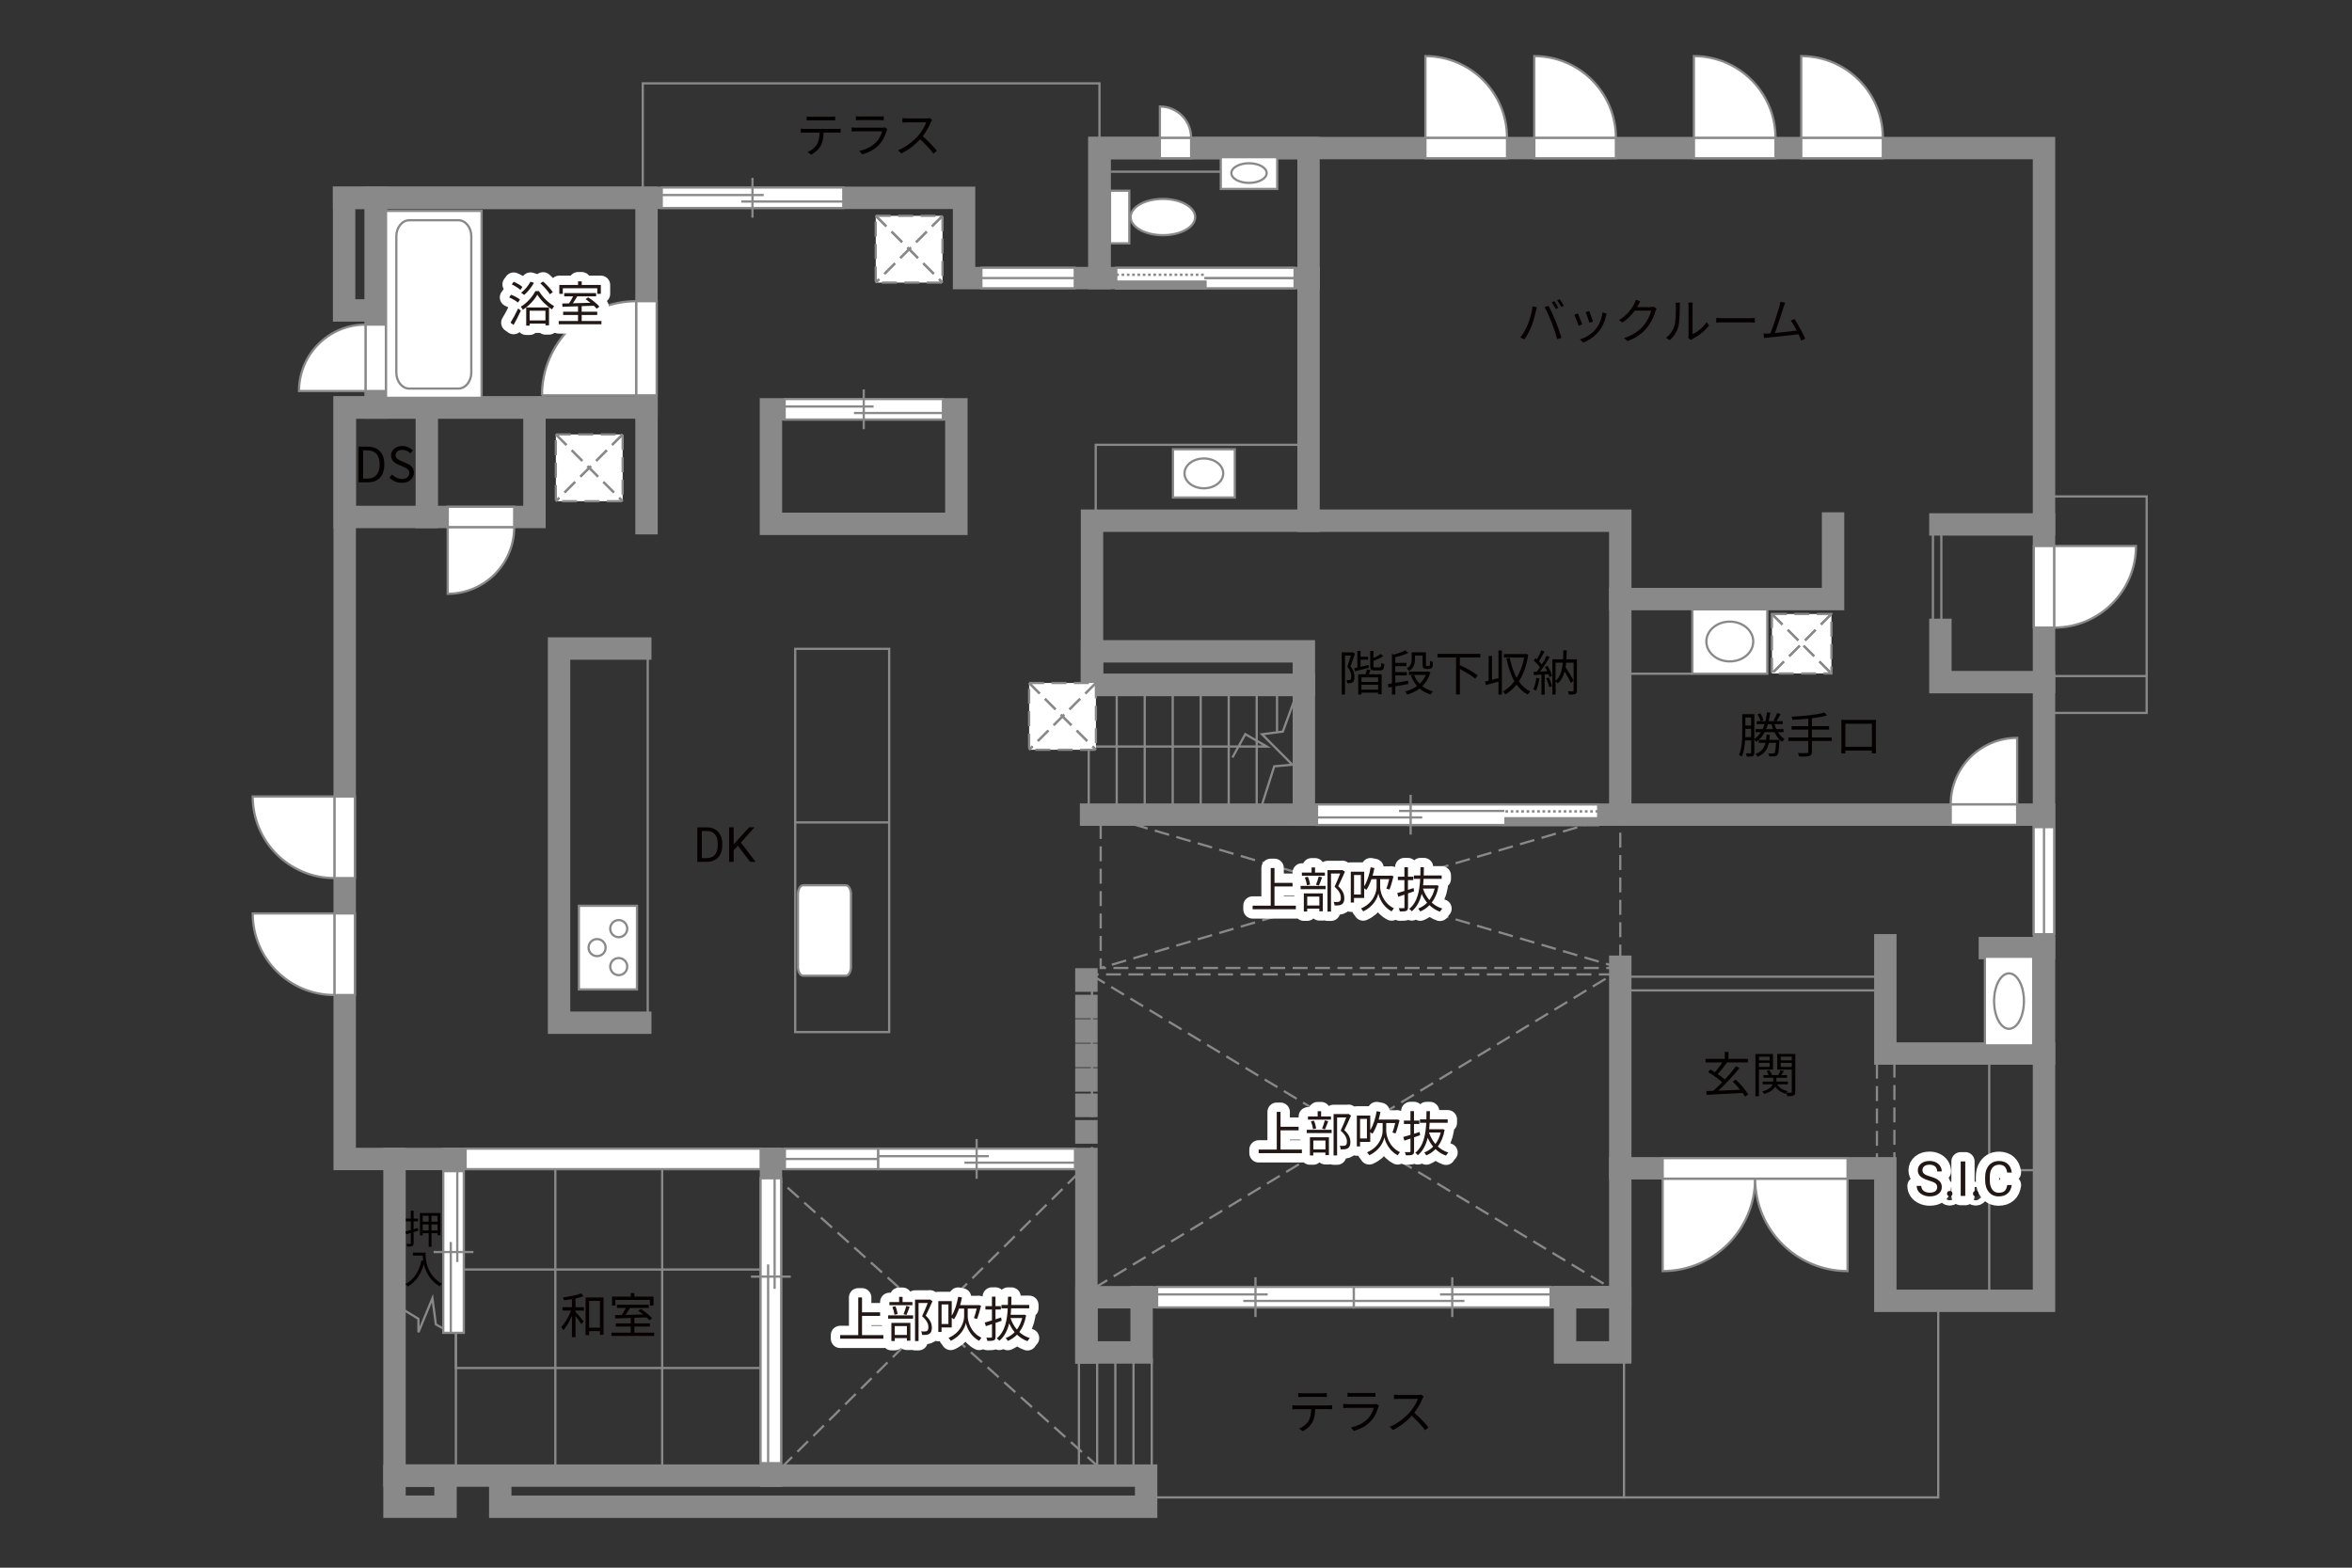 <?xml version="1.0" encoding="UTF-8"?><svg xmlns="http://www.w3.org/2000/svg" viewBox="0 0 630 420"><rect x="0" y="0" width="630" height="420" fill="#333333" stroke="none"/><defs><style>.cls-1,.cls-2,.cls-3,.cls-4,.cls-5,.cls-6,.cls-7,.cls-8,.cls-9{fill:none;}.cls-10{fill:#040000;}.cls-11,.cls-12{fill:#060001;}.cls-13,.cls-14,.cls-15,.cls-16{fill:#fff;}.cls-17{fill:#231815;}.cls-18{fill:#888988;}.cls-2,.cls-3,.cls-12,.cls-14,.cls-15,.cls-7,.cls-16{stroke-width:.6px;}.cls-2,.cls-3,.cls-16{stroke-dasharray:0 0 4 2;}.cls-2,.cls-12,.cls-15,.cls-5,.cls-7,.cls-9,.cls-16{stroke:#898989;}.cls-3{stroke:#898988;}.cls-14,.cls-6,.cls-8{stroke:#888988;}.cls-4{stroke:#fff;stroke-linejoin:round;stroke-width:5px;}.cls-5,.cls-6,.cls-8{stroke-width:.65px;}.cls-8{stroke-dasharray:0 0 0 0 .71 0 0 .71;}.cls-9{stroke-linecap:square;stroke-width:6px;}</style></defs><g id="kan"><polyline class="cls-7" points="172.17 53 172.17 22.33 294.5 22.33 294.5 39.67"/><rect class="cls-7" x="213" y="173.83" width="25.17" height="102.67"/><line class="cls-7" x1="238.17" y1="220.33" x2="213" y2="220.33"/><line class="cls-7" x1="173.5" y1="176.17" x2="173.5" y2="273"/><line class="cls-7" x1="122.12" y1="356" x2="122.12" y2="395.33"/><rect class="cls-7" x="122.12" y="340.12" width="84.38" height="26.38"/><rect class="cls-7" x="148.75" y="310.5" width="28.62" height="84.83"/><polyline class="cls-7" points="308.83 401.17 435 401.17 435 362.33"/><polyline class="cls-7" points="435 401.17 519.17 401.17 519.17 348.5"/><line class="cls-7" x1="532.83" y1="282.25" x2="532.83" y2="348.5"/><line class="cls-7" x1="532.83" y1="313.5" x2="547.5" y2="313.5"/><rect class="cls-7" x="434" y="261.67" width="71" height="3.67"/><line class="cls-7" x1="289" y1="363.83" x2="289" y2="395.33"/><line class="cls-7" x1="293.88" y1="363.83" x2="293.88" y2="395.33"/><line class="cls-7" x1="298.75" y1="363.83" x2="298.75" y2="395.33"/><line class="cls-7" x1="303.62" y1="363.83" x2="303.62" y2="395.33"/><line class="cls-7" x1="308.5" y1="363.83" x2="308.5" y2="395.33"/><line class="cls-2" x1="209.33" y1="393.17" x2="291" y2="312.17"/><line class="cls-2" x1="206.5" y1="314.17" x2="293.88" y2="392.67"/><rect class="cls-2" x="502.75" y="283.38" width="4.68" height="28.12"/><polyline class="cls-2" points="293.17 345.05 432 261.05 292.5 261.05 292.5 315.55"/><line class="cls-2" x1="292.5" y1="261.33" x2="432.17" y2="345.5"/><rect class="cls-2" x="294.83" y="218.25" width="139.17" height="41.08"/><line class="cls-2" x1="434" y1="218.25" x2="294.83" y2="259.33"/><line class="cls-2" x1="434" y1="259.33" x2="294.83" y2="218.25"/><line class="cls-7" x1="291.62" y1="185" x2="291.62" y2="218.38"/><line class="cls-7" x1="299.12" y1="185" x2="299.12" y2="218.38"/><line class="cls-7" x1="306.62" y1="185" x2="306.62" y2="218.38"/><line class="cls-7" x1="314.12" y1="185" x2="314.12" y2="218.38"/><line class="cls-7" x1="321.62" y1="185" x2="321.62" y2="218.38"/><line class="cls-7" x1="329.12" y1="185" x2="329.12" y2="218.38"/><line class="cls-7" x1="336.62" y1="185" x2="336.62" y2="218.38"/><polyline class="cls-7" points="337.69 216.69 341.31 205.31 346.19 204.88 338.03 196.72 343.62 196 347.31 185.88"/><line class="cls-7" x1="342.06" y1="185.44" x2="342.06" y2="196"/><polyline class="cls-7" points="291.62 200 339.31 200 333.56 196.69 330.12 202.94"/><rect class="cls-7" x="293.5" y="119.17" width="57" height="20.33"/><rect class="cls-7" x="547.5" y="133" width="27.5" height="58"/><line class="cls-7" x1="575" y1="181.12" x2="549.75" y2="181.12"/><rect class="cls-7" x="517.75" y="141.88" width="2.25" height="25.38"/><polyline class="cls-7" points="108.25 351 112.08 353.33 112.08 356.92 115.83 347.83 116.75 354.83 119.17 356.17"/></g><g id="_外壁"><rect class="cls-9" x="92.17" y="53" width="8.5" height="30.17"/><polyline class="cls-9" points="100.67 83.17 100.67 109.17 92.33 109.17 92.33 310.5 105.67 310.5 105.67 395.33 307 395.33 307 403.67 134 403.67 134 395.33"/><rect class="cls-9" x="105.67" y="395.33" width="13.67" height="8.33"/><polyline class="cls-9" points="105.67 310.5 291 310.5 291 362.33"/><rect class="cls-9" x="291" y="347.54" width="14.79" height="14.79"/><polyline class="cls-9" points="305.79 347.54 434 347.54 434 259"/><rect class="cls-9" x="419.21" y="347.54" width="14.79" height="14.79"/><polyline class="cls-9" points="434 313 505 313 505 348.5 547.5 348.5 547.5 39.67 294.5 39.67 294.5 74.5 258.23 74.5 258.23 53 92.17 53"/><rect class="cls-9" x="294.5" y="39.67" width="56" height="34.83"/><rect class="cls-9" x="100.67" y="53" width="72.5" height="56.17"/><line class="cls-9" x1="173.17" y1="109.17" x2="173.17" y2="140.17"/><rect class="cls-9" x="92.33" y="109.17" width="50.83" height="29.33"/><line class="cls-9" x1="114.33" y1="109.17" x2="114.33" y2="138.5"/><rect class="cls-9" x="206.5" y="109.67" width="49.67" height="30.67"/><polyline class="cls-9" points="350.5 74.5 350.5 139.5 292.5 139.5 292.5 183.5 349.25 183.5 349.25 218.25 292.25 218.25"/><line class="cls-9" x1="349.25" y1="218.25" x2="547.5" y2="218.25"/><polyline class="cls-9" points="505 253.25 505 282.25 547.5 282.25"/><line class="cls-9" x1="533" y1="254" x2="547.5" y2="254"/><polyline class="cls-9" points="434 215.75 434 139.5 350.5 139.5"/><polyline class="cls-9" points="434 160.5 491 160.5 491 140.25"/><line class="cls-9" x1="519.75" y1="140.5" x2="547.5" y2="140.5"/><polyline class="cls-9" points="519.75 168.75 519.75 182.75 547.5 182.75"/><line class="cls-9" x1="206.5" y1="310.5" x2="206.5" y2="395.33"/><line class="cls-9" x1="121.5" y1="310.5" x2="121.5" y2="354.25"/><polyline class="cls-9" points="171.5 173.75 149.75 173.75 149.75 274 171.5 274"/><line class="cls-9" x1="291" y1="303.08" x2="291" y2="303.41"/><line class="cls-9" x1="291" y1="295.97" x2="291" y2="296.3"/><line class="cls-9" x1="291" y1="289.14" x2="291" y2="289.47"/><line class="cls-9" x1="291" y1="282.59" x2="291" y2="282.92"/><line class="cls-9" x1="291" y1="276.05" x2="291" y2="276.38"/><line class="cls-9" x1="291" y1="269.5" x2="291" y2="269.83"/><line class="cls-9" x1="291" y1="262.39" x2="291" y2="262.72"/><rect class="cls-9" x="292.5" y="174.5" width="56.75" height="9"/></g><g id="_建距"><polygon class="cls-15" points="124.71 310.5 124.71 313.23 203.75 313.23 203.75 307.73 124.71 307.73 124.71 310.5"/><g><polygon class="cls-15" points="262.87 74.5 262.87 77.23 287.88 77.23 287.88 71.73 262.87 71.73 262.87 74.5"/><line class="cls-7" x1="287.88" y1="74.5" x2="262.87" y2="74.5"/></g><g><polygon class="cls-15" points="210.24 310.5 210.24 313.23 235.25 313.23 235.25 307.73 210.24 307.73 210.24 310.5"/><line class="cls-7" x1="235.25" y1="310.5" x2="210.24" y2="310.5"/></g><g><polygon class="cls-15" points="547.5 250.29 550.23 250.29 550.23 221.6 544.73 221.6 544.73 250.29 547.5 250.29"/><line class="cls-7" x1="547.5" y1="221.6" x2="547.5" y2="250.29"/></g><g><polygon class="cls-15" points="173.17 105.92 175.9 105.92 175.9 80.69 170.4 80.69 170.4 105.92 173.17 105.92"/><path class="cls-14" d="M145.17,105.92h25.22v-25.23c-13.93,0-25.22,11.29-25.22,25.23"/></g><g><polygon class="cls-15" points="100.67 86.96 103.4 86.96 103.4 104.76 97.9 104.76 97.9 86.96 100.67 86.96"/><path class="cls-15" d="M97.9,86.96v17.8h-17.81c0-9.83,7.97-17.8,17.81-17.8"/></g><g><g><polygon class="cls-15" points="137.73 138.5 137.73 135.77 119.93 135.77 119.93 141.27 137.73 141.27 137.73 138.5"/><line class="cls-1" x1="119.93" y1="138.5" x2="137.73" y2="138.5"/></g><path class="cls-15" d="M137.73,141.27h-17.8v17.81c9.83,0,17.8-7.97,17.8-17.81"/></g><g><polygon class="cls-15" points="522.51 218.25 522.51 220.98 540.31 220.98 540.31 215.48 522.51 215.48 522.51 218.25"/><path class="cls-15" d="M522.51,215.48h17.8v-17.8c-9.83,0-17.8,7.97-17.8,17.8"/></g><g><polygon class="cls-15" points="403.67 39.67 403.67 42.4 381.81 42.4 381.81 36.9 403.67 36.9 403.67 39.67"/><path class="cls-15" d="M403.67,36.9h-21.86V15.03c12.07,0,21.86,9.79,21.86,21.87"/></g><g><polygon class="cls-15" points="92.33 235.25 95.06 235.25 95.06 213.39 89.56 213.39 89.56 235.25 92.33 235.25"/><path class="cls-15" d="M89.56,235.25v-21.86h-21.87c0,12.07,9.79,21.86,21.87,21.86"/></g><g><polygon class="cls-15" points="92.33 266.58 95.06 266.58 95.06 244.72 89.56 244.72 89.56 266.58 92.33 266.58"/><path class="cls-15" d="M89.56,266.58v-21.86h-21.87c0,12.07,9.79,21.86,21.87,21.86"/></g><g><polygon class="cls-15" points="319.05 39.67 319.05 42.4 310.68 42.4 310.68 36.9 319.05 36.9 319.05 39.67"/><path class="cls-15" d="M319.05,36.9h-8.36v-8.37c4.62,0,8.36,3.74,8.36,8.37"/></g><g><polygon class="cls-15" points="432.83 39.67 432.83 42.4 410.98 42.4 410.98 36.9 432.83 36.9 432.83 39.67"/><path class="cls-15" d="M432.83,36.9h-21.86V15.03c12.07,0,21.86,9.79,21.86,21.87"/></g><g><polygon class="cls-15" points="475.58 39.67 475.58 42.4 453.73 42.4 453.73 36.9 475.58 36.9 475.58 39.67"/><path class="cls-15" d="M475.58,36.9h-21.86V15.03c12.07,0,21.86,9.79,21.86,21.87"/></g><g><polygon class="cls-15" points="504.33 39.67 504.33 42.4 482.48 42.4 482.48 36.9 504.33 36.9 504.33 39.67"/><path class="cls-15" d="M504.33,36.9h-21.86V15.03c12.07,0,21.86,9.79,21.86,21.87"/></g><g><polygon class="cls-15" points="547.5 168.14 544.77 168.14 544.77 146.28 550.27 146.28 550.27 168.14 547.5 168.14"/><path class="cls-15" d="M550.27,168.14v-21.86h21.87c0,12.07-9.79,21.86-21.87,21.86"/></g><g><polygon class="cls-15" points="235.25 310.5 235.25 313.23 287.95 313.23 287.95 307.73 235.25 307.73 235.25 310.5"/><line class="cls-7" x1="261.6" y1="305.15" x2="261.6" y2="315.81"/><line class="cls-7" x1="264.86" y1="309.75" x2="235.25" y2="309.75"/><line class="cls-7" x1="287.95" y1="311.49" x2="258.33" y2="311.49"/></g><g><polygon class="cls-15" points="309.94 347.54 309.94 350.27 362.64 350.27 362.64 344.77 309.94 344.77 309.94 347.54"/><line class="cls-7" x1="336.29" y1="342.19" x2="336.29" y2="352.85"/><line class="cls-7" x1="339.56" y1="346.79" x2="309.94" y2="346.79"/><line class="cls-7" x1="362.64" y1="348.53" x2="333.02" y2="348.53"/></g><g><polygon class="cls-15" points="415.34 347.54 415.34 350.27 362.64 350.27 362.64 344.77 415.34 344.77 415.34 347.54"/><line class="cls-7" x1="389" y1="342.19" x2="389" y2="352.85"/><line class="cls-7" x1="385.73" y1="346.79" x2="415.34" y2="346.79"/><line class="cls-7" x1="362.64" y1="348.53" x2="392.26" y2="348.53"/></g><g><polygon class="cls-15" points="206.5 392 209.23 392 209.23 315.67 203.73 315.67 203.73 392 206.5 392"/><line class="cls-7" x1="201.15" y1="342.02" x2="211.81" y2="342.02"/><line class="cls-7" x1="205.75" y1="338.75" x2="205.75" y2="392"/><line class="cls-7" x1="207.49" y1="315.67" x2="207.49" y2="345.29"/></g><g><polygon class="cls-15" points="177.25 53 177.25 55.73 225.88 55.73 225.88 50.23 177.25 50.23 177.25 53"/><line class="cls-7" x1="201.56" y1="47.65" x2="201.56" y2="58.31"/><line class="cls-7" x1="204.57" y1="52.25" x2="177.25" y2="52.25"/><line class="cls-7" x1="225.88" y1="53.99" x2="198.55" y2="53.99"/></g><g><polygon class="cls-15" points="121.5 357.08 124.23 357.08 124.23 313.77 118.73 313.77 118.73 357.08 121.5 357.08"/><line class="cls-7" x1="116.15" y1="335.43" x2="126.81" y2="335.43"/><line class="cls-7" x1="120.75" y1="332.75" x2="120.75" y2="357.08"/><line class="cls-7" x1="122.49" y1="313.77" x2="122.49" y2="338.11"/></g><g><polygon class="cls-15" points="210.17 109.67 210.17 112.4 252.57 112.4 252.57 106.9 210.17 106.9 210.17 109.67"/><line class="cls-7" x1="231.36" y1="104.32" x2="231.36" y2="114.98"/><line class="cls-7" x1="233.99" y1="108.91" x2="210.17" y2="108.91"/><line class="cls-7" x1="252.57" y1="110.65" x2="228.74" y2="110.65"/></g><g><polygon class="cls-15" points="299 74.47 299 71.74 346.77 71.74 346.77 77.24 299 77.24 299 74.47"/><rect class="cls-18" x="299" y="75.46" width="23.89" height="1.78"/><rect class="cls-6" x="299" y="75.46" width="23.89" height="1.78"/><line class="cls-8" x1="299" y1="73.61" x2="322.89" y2="73.61"/><path class="cls-13" d="M322.89,74.5l23.88-.07-23.88,.07Z"/><line class="cls-5" x1="322.59" y1="74.5" x2="346.83" y2="74.5"/></g><g><rect class="cls-15" x="103.4" y="56.5" width="25.6" height="50.08"/><path class="cls-7" d="M109.61,59.01c-1.9,0-3.45,1.93-3.45,4.29v36.52c0,2.36,1.55,4.28,3.45,4.28h13.17c1.9,0,3.46-1.93,3.46-4.28V63.29c0-2.35-1.55-4.29-3.46-4.29h-13.17Z"/></g><path class="cls-15" d="M226.55,237.17c.77,0,1.39,1.07,1.39,2.38v19.48c0,1.31-.62,2.38-1.39,2.38h-11.42c-.77,0-1.4-1.07-1.4-2.38v-19.48c0-1.31,.63-2.38,1.4-2.38h11.42Z"/><g><rect class="cls-15" x="155.05" y="242.67" width="15.57" height="22.41"/><path class="cls-15" d="M165.73,251.08c-1.26,0-2.28-1.02-2.28-2.29s1.02-2.29,2.28-2.29,2.28,1.03,2.28,2.29-1.02,2.29-2.28,2.29Z"/><path class="cls-15" d="M165.73,261.25c-1.26,0-2.28-1.03-2.28-2.29s1.02-2.29,2.28-2.29,2.28,1.02,2.28,2.29-1.02,2.29-2.28,2.29Z"/><path class="cls-15" d="M159.93,256.16c-1.26,0-2.28-1.03-2.28-2.28s1.02-2.29,2.28-2.29,2.29,1.03,2.29,2.29-1.03,2.28-2.29,2.28Z"/></g><g><rect class="cls-15" x="297.33" y="51.1" width="5.16" height="14.09"/><path class="cls-15" d="M311.49,53.29c-4.77,0-8.65,2.17-8.65,4.86s3.88,4.86,8.65,4.86,8.64-2.17,8.64-4.86-3.87-4.86-8.64-4.86Z"/></g><g><rect class="cls-15" x="314.19" y="120.36" width="16.56" height="12.93"/><path class="cls-7" d="M317.28,126.82c0-2.2,2.32-3.99,5.18-3.99s5.19,1.79,5.19,3.99-2.32,4-5.19,4-5.18-1.79-5.18-4Z"/></g><g><rect class="cls-15" x="453.31" y="163.25" width="20.07" height="17.25"/><path class="cls-7" d="M457.06,171.87c0,2.94,2.81,5.33,6.28,5.33s6.28-2.39,6.28-5.33-2.81-5.33-6.28-5.33-6.28,2.39-6.28,5.33Z"/></g><g><rect class="cls-15" x="531.67" y="256.33" width="12.94" height="23.73"/><path class="cls-7" d="M538.13,275.63c2.21,0,4-3.32,4-7.42s-1.79-7.43-4-7.43-4,3.33-4,7.43,1.79,7.42,4,7.42Z"/></g><g><rect class="cls-15" x="327" y="42.11" width="15.11" height="8.51"/><path class="cls-7" d="M329.83,46.37c0,1.45,2.12,2.63,4.73,2.63s4.73-1.18,4.73-2.63-2.12-2.63-4.73-2.63-4.73,1.18-4.73,2.63Z"/></g><g><rect class="cls-16" x="474.62" y="164.49" width="15.94" height="15.94"/><line class="cls-3" x1="490.56" y1="164.49" x2="474.62" y2="180.44"/><line class="cls-2" x1="490.56" y1="164.49" x2="474.62" y2="180.44"/><line class="cls-3" x1="474.62" y1="164.49" x2="490.56" y2="180.44"/><line class="cls-2" x1="474.62" y1="164.49" x2="490.56" y2="180.44"/></g><g><rect class="cls-16" x="234.57" y="57.82" width="17.89" height="17.89"/><line class="cls-3" x1="252.46" y1="57.82" x2="234.57" y2="75.71"/><line class="cls-2" x1="252.46" y1="57.82" x2="234.57" y2="75.71"/><line class="cls-3" x1="234.57" y1="57.82" x2="252.46" y2="75.71"/><line class="cls-2" x1="234.57" y1="57.82" x2="252.46" y2="75.71"/></g><g><rect class="cls-16" x="148.89" y="116.39" width="17.89" height="17.89"/><line class="cls-3" x1="166.78" y1="116.39" x2="148.89" y2="134.28"/><line class="cls-2" x1="166.78" y1="116.39" x2="148.89" y2="134.28"/><line class="cls-3" x1="148.89" y1="116.39" x2="166.78" y2="134.28"/><line class="cls-2" x1="148.89" y1="116.39" x2="166.78" y2="134.28"/></g><g><rect class="cls-16" x="275.66" y="182.98" width="17.89" height="17.89"/><line class="cls-3" x1="293.55" y1="182.98" x2="275.66" y2="200.86"/><line class="cls-2" x1="293.55" y1="182.98" x2="275.66" y2="200.86"/><line class="cls-3" x1="275.66" y1="182.98" x2="293.55" y2="200.86"/><line class="cls-2" x1="275.66" y1="182.98" x2="293.55" y2="200.86"/></g><g><polygon class="cls-15" points="428.08 218.25 428.08 215.52 377.37 215.52 377.37 221.02 428.08 221.02 428.08 218.25"/><rect class="cls-18" x="402.72" y="219.24" width="25.36" height="1.78"/><rect class="cls-6" x="402.72" y="219.24" width="25.36" height="1.78"/><line class="cls-8" x1="428.08" y1="217.38" x2="402.72" y2="217.38"/><path class="cls-13" d="M402.72,218.28l-25.36-.07,25.36,.07Z"/><line class="cls-5" x1="402.72" y1="218.28" x2="377.3" y2="218.28"/></g><g><polyline class="cls-15" points="402.94 221.02 352.77 221.02 352.77 218.25 352.77 215.52 402.94 215.52"/><line class="cls-7" x1="377.85" y1="223.6" x2="377.85" y2="212.94"/><line class="cls-7" x1="380.96" y1="219" x2="352.77" y2="219"/><line class="cls-7" x1="402.94" y1="217.26" x2="374.74" y2="217.26"/></g><path class="cls-15" d="M470.12,315.77h-24.76v24.77c13.67,0,24.76-11.08,24.76-24.77Z"/><path class="cls-15" d="M470.12,315.77h24.76v24.77c-13.67,0-24.76-11.08-24.76-24.77Z"/><polygon class="cls-15" points="445.36 313 445.36 310.27 494.88 310.27 494.88 315.77 445.36 315.77 445.36 313"/><line class="cls-15" x1="327" y1="46" x2="297.5" y2="46"/><line class="cls-12" x1="453.31" y1="180.5" x2="436.25" y2="180.5"/></g><g id="_文字"><g><path class="cls-11" d="M186.78,230.9v-9.24h2.61c.8,0,1.52,.18,2.13,.53,.62,.36,1.1,.86,1.43,1.52,.34,.66,.51,1.41,.51,2.26v.59c0,.87-.17,1.64-.5,2.29-.34,.66-.82,1.16-1.44,1.51-.62,.35-1.35,.53-2.18,.54h-2.56Zm1.22-8.25v7.25h1.28c.94,0,1.67-.29,2.19-.88,.52-.58,.78-1.42,.78-2.5v-.54c0-1.05-.25-1.87-.74-2.45s-1.19-.88-2.1-.89h-1.42Z"/><path class="cls-11" d="M197.65,226.6l-1.13,1.17v3.12h-1.22v-9.24h1.22v4.57l4.11-4.57h1.47l-3.64,4.08,3.92,5.16h-1.46l-3.28-4.3Z"/></g><g><path class="cls-11" d="M154.15,350.22h2.26v.9h-2.26v.34c.49,.52,1.85,2.11,2.17,2.51l-.58,.79c-.3-.49-1.03-1.47-1.59-2.2v5.68h-.95v-5.72c-.64,1.51-1.48,2.98-2.31,3.87-.12-.26-.36-.65-.55-.88,.99-.99,2.03-2.77,2.61-4.39h-2.29v-.9h2.54v-2.16c-.73,.12-1.46,.22-2.15,.31-.05-.23-.16-.55-.27-.77,1.72-.23,3.74-.62,4.89-1.08l.65,.75c-.6,.22-1.37,.43-2.17,.6v2.34Zm7.51-2.61v10h-.96v-.98h-2.9v1.07h-.95v-10.09h4.81Zm-.96,8.09v-7.16h-2.9v7.16h2.9Z"/><path class="cls-11" d="M175.22,357.03v.87h-11.44v-.87h5.17v-1.62h-3.99v-.86h3.99v-1.46c-1.57,.05-3.03,.09-4.17,.13l-.05-.88c.53-.01,1.14-.01,1.81-.03,.38-.56,.79-1.27,1.1-1.89h-2.39v-.86h8.54v.86h-5.04c-.36,.61-.79,1.29-1.2,1.86,1.46-.04,3.09-.08,4.72-.13-.43-.35-.88-.69-1.3-.98l.69-.48c1.09,.69,2.4,1.74,3.02,2.5l-.73,.55c-.2-.23-.46-.51-.77-.79-1.08,.04-2.18,.08-3.25,.1v1.5h4.16v.86h-4.16v1.62h5.29Zm-10.36-7.27h-.92v-2.39h5.02v-.96h.97v.96h5.12v2.39h-.96v-1.5h-9.23v1.5Z"/></g><g><path class="cls-10" d="M467.41,293.78c-.17-.29-.38-.62-.64-.97-3.5,.19-7.19,.38-9.63,.51l-.1-1.01c.56-.01,1.2-.04,1.88-.07,.74-.65,1.57-1.44,2.39-2.29-.96-.87-2.52-1.98-3.77-2.74l.6-.69c.38,.22,.79,.47,1.21,.73,.68-.75,1.44-1.77,1.98-2.61h-4.49v-.95h5.15v-1.89h.99v1.89h5.2v.95h-5.79l.16,.07c-.73,1.03-1.66,2.21-2.47,3.04,.73,.49,1.43,1,1.94,1.46,1.12-1.2,2.18-2.46,2.99-3.56l.95,.49c-1.62,2-3.83,4.36-5.71,6.07,1.79-.08,3.85-.17,5.86-.26-.62-.78-1.34-1.57-2-2.22l.83-.49c1.3,1.22,2.7,2.89,3.37,3.99l-.9,.57Z"/><path class="cls-10" d="M471.15,286.55v7.14h-.95v-11.32h4.71v4.19h-3.76Zm0-3.46v1h2.85v-1h-2.85Zm2.85,2.74v-1.08h-2.85v1.08h2.85Zm6.88,6.69c0,.52-.1,.81-.46,.98-.32,.16-.88,.17-1.7,.17-.03-.23-.14-.61-.26-.86-.05,.08-.1,.16-.13,.22-1.27-.34-2.22-1.01-2.82-1.95-.38,.73-1.2,1.46-2.92,1.99-.12-.18-.38-.48-.57-.65,1.83-.51,2.55-1.25,2.81-1.92h-2.69v-.74h2.83v-1.01h-2.61v-.73h1.39c-.13-.34-.35-.75-.58-1.05l.75-.25c.31,.4,.61,.94,.7,1.3h1.69c.22-.4,.49-.94,.62-1.33l.87,.29c-.22,.35-.46,.73-.66,1.04h1.53v.73h-2.85v1.01h3.07v.74h-2.86c.55,.92,1.52,1.56,2.85,1.82-.12,.1-.26,.27-.38,.43,.55,.03,1.05,.03,1.21,.01,.17,0,.22-.07,.22-.25v-5.95h-3.87v-4.2h4.82v10.17Zm-3.9-9.44v1h2.95v-1h-2.95Zm2.95,2.77v-1.11h-2.95v1.11h2.95Z"/></g><g><path class="cls-10" d="M347.31,376.53h8.52c.27,0,.7-.01,1.01-.06v1.08c-.29-.01-.7-.03-1.01-.03h-3.54c-.04,1.4-.25,2.59-.77,3.55-.47,.87-1.46,1.81-2.56,2.38l-.96-.71c1.01-.42,1.95-1.17,2.46-1.99,.57-.91,.71-2,.75-3.22h-3.9c-.39,0-.77,0-1.13,.03v-1.08c.36,.04,.73,.06,1.13,.06Zm1.6-3.25h5.27c.36,0,.83-.03,1.21-.08v1.08c-.38-.03-.83-.04-1.21-.04h-5.25c-.43,0-.86,.01-1.18,.04v-1.08c.36,.04,.75,.08,1.17,.08Z"/><path class="cls-10" d="M369.19,376.94c-.35,1.29-.94,2.64-1.9,3.69-1.37,1.5-2.99,2.26-4.65,2.72l-.81-.92c1.85-.38,3.47-1.21,4.58-2.38,.79-.83,1.31-1.94,1.55-2.87h-6.9c-.31,0-.81,.01-1.27,.04v-1.09c.48,.05,.92,.08,1.27,.08h6.85c.3,0,.57-.03,.72-.1l.74,.47c-.06,.12-.14,.29-.17,.38Zm-7.07-3.74h5.11c.42,0,.87-.01,1.18-.06v1.08c-.31-.03-.75-.04-1.2-.04h-5.1c-.4,0-.82,.01-1.17,.04v-1.08c.34,.05,.75,.06,1.17,.06Z"/><path class="cls-10" d="M381.02,374.69c-.44,1.12-1.26,2.64-2.18,3.81,1.37,1.17,2.95,2.86,3.8,3.89l-.91,.78c-.87-1.14-2.25-2.68-3.58-3.86-1.39,1.5-3.15,2.92-5.07,3.8l-.83-.87c2.09-.82,4.02-2.37,5.36-3.86,.88-1,1.83-2.54,2.16-3.61h-5.07c-.46,0-1.17,.05-1.31,.06v-1.18c.18,.03,.92,.08,1.31,.08h5.02c.43,0,.77-.04,.97-.1l.66,.51c-.08,.1-.25,.39-.33,.57Z"/></g><g><path class="cls-10" d="M215.63,34.53h8.52c.27,0,.7-.01,1.01-.06v1.08c-.29-.01-.7-.03-1.01-.03h-3.54c-.04,1.4-.25,2.59-.77,3.55-.47,.87-1.46,1.81-2.56,2.38l-.96-.71c1.01-.42,1.95-1.17,2.46-1.99,.57-.91,.71-2,.75-3.22h-3.9c-.39,0-.77,0-1.13,.03v-1.08c.36,.04,.73,.06,1.13,.06Zm1.6-3.25h5.27c.36,0,.83-.03,1.21-.08v1.08c-.38-.03-.83-.04-1.21-.04h-5.25c-.43,0-.86,.01-1.18,.04v-1.08c.36,.04,.75,.08,1.17,.08Z"/><path class="cls-10" d="M237.51,34.94c-.35,1.29-.94,2.64-1.9,3.69-1.37,1.5-2.99,2.26-4.65,2.72l-.81-.92c1.85-.38,3.47-1.21,4.58-2.38,.79-.83,1.31-1.94,1.55-2.87h-6.9c-.31,0-.81,.01-1.27,.04v-1.09c.48,.05,.92,.08,1.27,.08h6.85c.3,0,.57-.03,.72-.1l.74,.47c-.06,.12-.14,.29-.17,.38Zm-7.07-3.74h5.11c.42,0,.87-.01,1.18-.06v1.08c-.31-.03-.75-.04-1.2-.04h-5.1c-.4,0-.82,.01-1.17,.04v-1.08c.34,.05,.75,.06,1.17,.06Z"/><path class="cls-10" d="M249.34,32.69c-.44,1.12-1.26,2.64-2.18,3.81,1.37,1.17,2.95,2.86,3.8,3.89l-.91,.78c-.87-1.14-2.25-2.68-3.58-3.86-1.39,1.5-3.15,2.93-5.07,3.8l-.83-.87c2.09-.82,4.02-2.37,5.36-3.86,.88-1,1.83-2.54,2.16-3.61h-5.07c-.46,0-1.17,.05-1.31,.06v-1.18c.18,.03,.92,.08,1.31,.08h5.02c.43,0,.77-.04,.97-.1l.66,.51c-.08,.1-.25,.39-.33,.57Z"/></g><g><g><path class="cls-11" d="M516.69,316.28c-1.05-.3-1.81-.67-2.28-1.11-.48-.44-.71-.98-.71-1.62,0-.73,.29-1.33,.87-1.81,.58-.48,1.34-.71,2.27-.71,.63,0,1.2,.12,1.7,.37,.5,.25,.88,.58,1.16,1.02,.27,.43,.41,.9,.41,1.42h-1.23c0-.56-.18-1-.53-1.32-.36-.32-.86-.48-1.5-.48-.6,0-1.07,.13-1.41,.4-.34,.26-.5,.63-.5,1.1,0,.38,.16,.7,.48,.96,.32,.26,.86,.5,1.63,.71,.77,.22,1.37,.45,1.8,.71,.43,.26,.76,.56,.96,.91,.21,.35,.31,.75,.31,1.22,0,.75-.29,1.35-.88,1.8-.58,.45-1.36,.68-2.34,.68-.63,0-1.23-.12-1.78-.37-.55-.24-.97-.58-1.27-1-.3-.42-.45-.9-.45-1.44h1.23c0,.56,.21,1,.62,1.32,.41,.32,.96,.49,1.65,.49,.64,0,1.14-.13,1.48-.39,.34-.26,.51-.62,.51-1.07s-.16-.8-.48-1.05c-.32-.25-.89-.49-1.73-.73Z"/><path class="cls-11" d="M521.52,319.79c0-.2,.06-.37,.18-.51,.12-.14,.3-.2,.54-.2s.42,.07,.55,.2c.12,.13,.19,.3,.19,.51s-.06,.36-.19,.49c-.12,.13-.31,.2-.55,.2s-.42-.07-.54-.2c-.12-.13-.18-.29-.18-.49Z"/><path class="cls-11" d="M526.41,320.4h-1.22v-9.24h1.22v9.24Z"/><path class="cls-11" d="M528.48,319.79c0-.2,.06-.37,.18-.51,.12-.14,.3-.2,.54-.2s.42,.07,.55,.2c.12,.13,.19,.3,.19,.51s-.06,.36-.19,.49c-.12,.13-.31,.2-.55,.2s-.42-.07-.54-.2c-.12-.13-.18-.29-.18-.49Z"/><path class="cls-11" d="M538.85,317.47c-.11,.98-.47,1.73-1.08,2.26-.61,.53-1.42,.8-2.42,.8-1.09,0-1.97-.39-2.62-1.17-.66-.78-.99-1.83-.99-3.14v-.89c0-.86,.15-1.61,.46-2.27,.31-.65,.74-1.15,1.3-1.5,.56-.35,1.21-.52,1.96-.52,.98,0,1.77,.27,2.36,.82,.59,.55,.94,1.31,1.04,2.28h-1.22c-.11-.74-.34-1.27-.69-1.6s-.85-.5-1.48-.5c-.78,0-1.39,.29-1.83,.86-.44,.58-.66,1.4-.66,2.46v.9c0,1,.21,1.8,.63,2.4,.42,.59,1,.89,1.76,.89,.68,0,1.2-.15,1.56-.46,.36-.31,.6-.84,.72-1.6h1.22Z"/></g><g><path class="cls-4" d="M516.69,316.28c-1.05-.3-1.81-.67-2.28-1.11-.48-.44-.71-.98-.71-1.62,0-.73,.29-1.33,.87-1.81,.58-.48,1.34-.71,2.27-.71,.63,0,1.2,.12,1.7,.37,.5,.25,.88,.58,1.16,1.02,.27,.43,.41,.9,.41,1.42h-1.23c0-.56-.18-1-.53-1.32-.36-.32-.86-.48-1.5-.48-.6,0-1.07,.13-1.41,.4-.34,.26-.5,.63-.5,1.1,0,.38,.16,.7,.48,.96,.32,.26,.86,.5,1.63,.71,.77,.22,1.37,.45,1.8,.71,.43,.26,.76,.56,.96,.91,.21,.35,.31,.75,.31,1.22,0,.75-.29,1.35-.88,1.8-.58,.45-1.36,.68-2.34,.68-.63,0-1.23-.12-1.78-.37-.55-.24-.97-.58-1.27-1-.3-.42-.45-.9-.45-1.44h1.23c0,.56,.21,1,.62,1.32,.41,.32,.96,.49,1.65,.49,.64,0,1.14-.13,1.48-.39,.34-.26,.51-.62,.51-1.07s-.16-.8-.48-1.05c-.32-.25-.89-.49-1.73-.73Z"/><path class="cls-4" d="M521.52,319.79c0-.2,.06-.37,.18-.51,.12-.14,.3-.2,.54-.2s.42,.07,.55,.2c.12,.13,.19,.3,.19,.51s-.06,.36-.19,.49c-.12,.13-.31,.2-.55,.2s-.42-.07-.54-.2c-.12-.13-.18-.29-.18-.49Z"/><path class="cls-4" d="M526.41,320.4h-1.22v-9.24h1.22v9.24Z"/><path class="cls-4" d="M528.48,319.79c0-.2,.06-.37,.18-.51,.12-.14,.3-.2,.54-.2s.42,.07,.55,.2c.12,.13,.19,.3,.19,.51s-.06,.36-.19,.49c-.12,.13-.31,.2-.55,.2s-.42-.07-.54-.2c-.12-.13-.18-.29-.18-.49Z"/><path class="cls-4" d="M538.85,317.47c-.11,.98-.47,1.73-1.08,2.26-.61,.53-1.42,.8-2.42,.8-1.09,0-1.97-.39-2.62-1.17-.66-.78-.99-1.83-.99-3.14v-.89c0-.86,.15-1.61,.46-2.27,.31-.65,.74-1.15,1.3-1.5,.56-.35,1.21-.52,1.96-.52,.98,0,1.77,.27,2.36,.82,.59,.55,.94,1.31,1.04,2.28h-1.22c-.11-.74-.34-1.27-.69-1.6s-.85-.5-1.48-.5c-.78,0-1.39,.29-1.83,.86-.44,.58-.66,1.4-.66,2.46v.9c0,1,.21,1.8,.63,2.4,.42,.59,1,.89,1.76,.89,.68,0,1.2-.15,1.56-.46,.36-.31,.6-.84,.72-1.6h1.22Z"/></g><g><path class="cls-17" d="M516.69,316.28c-1.05-.3-1.81-.67-2.28-1.11-.48-.44-.71-.98-.71-1.62,0-.73,.29-1.33,.87-1.81,.58-.48,1.34-.71,2.27-.71,.63,0,1.2,.12,1.7,.37,.5,.25,.88,.58,1.16,1.02,.27,.43,.41,.9,.41,1.42h-1.23c0-.56-.18-1-.53-1.32-.36-.32-.86-.48-1.5-.48-.6,0-1.07,.13-1.41,.4-.34,.26-.5,.63-.5,1.1,0,.38,.16,.7,.48,.96,.32,.26,.86,.5,1.63,.71,.77,.22,1.37,.45,1.8,.71,.43,.26,.76,.56,.96,.91,.21,.35,.31,.75,.31,1.22,0,.75-.29,1.35-.88,1.8-.58,.45-1.36,.68-2.34,.68-.63,0-1.23-.12-1.78-.37-.55-.24-.97-.58-1.27-1-.3-.42-.45-.9-.45-1.44h1.23c0,.56,.21,1,.62,1.32,.41,.32,.96,.49,1.65,.49,.64,0,1.14-.13,1.48-.39,.34-.26,.51-.62,.51-1.07s-.16-.8-.48-1.05c-.32-.25-.89-.49-1.73-.73Z"/><path class="cls-17" d="M521.52,319.79c0-.2,.06-.37,.18-.51,.12-.14,.3-.2,.54-.2s.42,.07,.55,.2c.12,.13,.19,.3,.19,.51s-.06,.36-.19,.49c-.12,.13-.31,.2-.55,.2s-.42-.07-.54-.2c-.12-.13-.18-.29-.18-.49Z"/><path class="cls-17" d="M526.41,320.4h-1.22v-9.24h1.22v9.24Z"/><path class="cls-17" d="M528.48,319.79c0-.2,.06-.37,.18-.51,.12-.14,.3-.2,.54-.2s.42,.07,.55,.2c.12,.13,.19,.3,.19,.51s-.06,.36-.19,.49c-.12,.13-.31,.2-.55,.2s-.42-.07-.54-.2c-.12-.13-.18-.29-.18-.49Z"/><path class="cls-17" d="M538.85,317.47c-.11,.98-.47,1.73-1.08,2.26-.61,.53-1.42,.8-2.42,.8-1.09,0-1.97-.39-2.62-1.17-.66-.78-.99-1.83-.99-3.14v-.89c0-.86,.15-1.61,.46-2.27,.31-.65,.74-1.15,1.3-1.5,.56-.35,1.21-.52,1.96-.52,.98,0,1.77,.27,2.36,.82,.59,.55,.94,1.31,1.04,2.28h-1.22c-.11-.74-.34-1.27-.69-1.6s-.85-.5-1.48-.5c-.78,0-1.39,.29-1.83,.86-.44,.58-.66,1.4-.66,2.46v.9c0,1,.21,1.8,.63,2.4,.42,.59,1,.89,1.76,.89,.68,0,1.2-.15,1.56-.46,.36-.31,.6-.84,.72-1.6h1.22Z"/></g></g><g><g><path class="cls-11" d="M138.75,81.06c-.51-.44-1.52-1.03-2.37-1.38l.53-.73c.82,.32,1.86,.87,2.38,1.3l-.55,.81Zm-2.01,5.4c.58-.92,1.42-2.47,2.05-3.82l.73,.58c-.57,1.27-1.31,2.7-1.95,3.83l-.83-.6Zm2.64-8.81c-.48-.46-1.48-1.08-2.3-1.46l.52-.7c.82,.35,1.85,.92,2.34,1.39l-.56,.77Zm4.98,.34c.98,1.62,2.6,3.22,4.08,4.03-.19,.23-.43,.6-.57,.87-1.47-.92-3.07-2.51-3.94-3.94-.78,1.39-2.27,3.03-3.89,4.04-.1-.26-.35-.6-.55-.82,1.64-.96,3.19-2.7,3.91-4.19h.95Zm-1.33-2.22c-.68,1.21-1.69,2.46-2.63,3.26-.18-.17-.57-.46-.82-.6,.98-.73,1.91-1.85,2.51-2.95l.94,.29Zm-2.08,6.6h6.11v4.78h-.96v-.46h-4.23v.55h-.92v-4.88Zm.92,.87v2.6h4.23v-2.6h-4.23Zm5.41-4.42c-.49-.81-1.59-2.04-2.55-2.92l.74-.48c.97,.86,2.09,2.04,2.6,2.85l-.79,.56Z"/><path class="cls-11" d="M161.1,86v.87h-11.44v-.87h5.17v-1.62h-3.99v-.86h3.99v-1.46c-1.57,.05-3.03,.09-4.17,.13l-.05-.88c.53-.01,1.14-.01,1.81-.03,.38-.56,.79-1.27,1.1-1.89h-2.39v-.86h8.54v.86h-5.04c-.36,.61-.79,1.29-1.2,1.86,1.46-.04,3.09-.08,4.72-.13-.43-.35-.88-.69-1.3-.98l.69-.48c1.09,.69,2.41,1.74,3.02,2.5l-.73,.55c-.19-.23-.45-.51-.77-.79-1.08,.04-2.18,.08-3.25,.1v1.5h4.16v.86h-4.16v1.62h5.29Zm-10.36-7.27h-.92v-2.39h5.02v-.96h.98v.96h5.12v2.39h-.96v-1.5h-9.23v1.5Z"/></g><g><path class="cls-4" d="M138.75,81.06c-.51-.44-1.52-1.03-2.37-1.38l.53-.73c.82,.32,1.86,.87,2.38,1.3l-.55,.81Zm-2.01,5.4c.58-.92,1.42-2.47,2.05-3.82l.73,.58c-.57,1.27-1.31,2.7-1.95,3.83l-.83-.6Zm2.64-8.81c-.48-.46-1.48-1.08-2.3-1.46l.52-.7c.82,.35,1.85,.92,2.34,1.39l-.56,.77Zm4.98,.34c.98,1.62,2.6,3.22,4.08,4.03-.19,.23-.43,.6-.57,.87-1.47-.92-3.07-2.51-3.94-3.94-.78,1.39-2.27,3.03-3.89,4.04-.1-.26-.35-.6-.55-.82,1.64-.96,3.19-2.7,3.91-4.19h.95Zm-1.33-2.22c-.68,1.21-1.69,2.46-2.63,3.26-.18-.17-.57-.46-.82-.6,.98-.73,1.91-1.85,2.51-2.95l.94,.29Zm-2.08,6.6h6.11v4.78h-.96v-.46h-4.23v.55h-.92v-4.88Zm.92,.87v2.6h4.23v-2.6h-4.23Zm5.41-4.42c-.49-.81-1.59-2.04-2.55-2.92l.74-.48c.97,.86,2.09,2.04,2.6,2.85l-.79,.56Z"/><path class="cls-4" d="M161.1,86v.87h-11.44v-.87h5.17v-1.62h-3.99v-.86h3.99v-1.46c-1.57,.05-3.03,.09-4.17,.13l-.05-.88c.53-.01,1.14-.01,1.81-.03,.38-.56,.79-1.27,1.1-1.89h-2.39v-.86h8.54v.86h-5.04c-.36,.61-.79,1.29-1.2,1.86,1.46-.04,3.09-.08,4.72-.13-.43-.35-.88-.69-1.3-.98l.69-.48c1.09,.69,2.41,1.74,3.02,2.5l-.73,.55c-.19-.23-.45-.51-.77-.79-1.08,.04-2.18,.08-3.25,.1v1.5h4.16v.86h-4.16v1.62h5.29Zm-10.36-7.27h-.92v-2.39h5.02v-.96h.98v.96h5.12v2.39h-.96v-1.5h-9.23v1.5Z"/></g><g><path class="cls-17" d="M138.75,81.06c-.51-.44-1.52-1.03-2.37-1.38l.53-.73c.82,.32,1.86,.87,2.38,1.3l-.55,.81Zm-2.01,5.4c.58-.92,1.42-2.47,2.05-3.82l.73,.58c-.57,1.27-1.31,2.7-1.95,3.83l-.83-.6Zm2.64-8.81c-.48-.46-1.48-1.08-2.3-1.46l.52-.7c.82,.35,1.85,.92,2.34,1.39l-.56,.77Zm4.98,.34c.98,1.62,2.6,3.22,4.08,4.03-.19,.23-.43,.6-.57,.87-1.47-.92-3.07-2.51-3.94-3.94-.78,1.39-2.27,3.03-3.89,4.04-.1-.26-.35-.6-.55-.82,1.64-.96,3.19-2.7,3.91-4.19h.95Zm-1.33-2.22c-.68,1.21-1.69,2.46-2.63,3.26-.18-.17-.57-.46-.82-.6,.98-.73,1.91-1.85,2.51-2.95l.94,.29Zm-2.08,6.6h6.11v4.78h-.96v-.46h-4.23v.55h-.92v-4.88Zm.92,.87v2.6h4.23v-2.6h-4.23Zm5.41-4.42c-.49-.81-1.59-2.04-2.55-2.92l.74-.48c.97,.86,2.09,2.04,2.6,2.85l-.79,.56Z"/><path class="cls-17" d="M161.1,86v.87h-11.44v-.87h5.17v-1.62h-3.99v-.86h3.99v-1.46c-1.57,.05-3.03,.09-4.17,.13l-.05-.88c.53-.01,1.14-.01,1.81-.03,.38-.56,.79-1.27,1.1-1.89h-2.39v-.86h8.54v.86h-5.04c-.36,.61-.79,1.29-1.2,1.86,1.46-.04,3.09-.08,4.72-.13-.43-.35-.88-.69-1.3-.98l.69-.48c1.09,.69,2.41,1.74,3.02,2.5l-.73,.55c-.19-.23-.45-.51-.77-.79-1.08,.04-2.18,.08-3.25,.1v1.5h4.16v.86h-4.16v1.62h5.29Zm-10.36-7.27h-.92v-2.39h5.02v-.96h.98v.96h5.12v2.39h-.96v-1.5h-9.23v1.5Z"/></g></g><g><g><path class="cls-10" d="M236.62,357.69v.96h-11.58v-.96h4.85v-10.09h1.01v3.98h4.84v.96h-4.84v5.15h5.72Z"/><path class="cls-10" d="M237.9,352.4h6.68v.88h-6.68v-.88Zm6.5-2.72h-6.16v-.85h2.6v-1.39h.92v1.39h2.64v.85Zm-5.63,4.73h5.08v4.78h-.94v-.69h-3.25v.77h-.9v-4.86Zm.83-2.17c-.07-.57-.3-1.44-.57-2.11l.81-.17c.3,.64,.53,1.52,.6,2.08l-.83,.19Zm.07,3.03v2.39h3.25v-2.39h-3.25Zm2.35-3.18c.25-.6,.57-1.56,.73-2.21l.91,.22c-.27,.75-.59,1.61-.86,2.18l-.78-.19Zm7.76-3.51c-.53,1.22-1.2,2.72-1.81,3.9,1.3,1.2,1.62,2.22,1.64,3.15,0,.79-.18,1.39-.64,1.69-.23,.16-.51,.25-.84,.29-.33,.04-.75,.04-1.13,.03-.01-.27-.1-.69-.27-.96,.4,.04,.75,.04,1.03,.03,.2-.01,.4-.05,.56-.14,.27-.17,.35-.56,.35-1.03,0-.82-.36-1.78-1.68-2.91,.53-1.09,1.1-2.5,1.51-3.54h-2.46v10.19h-.94v-11.1h3.82l.16-.04,.7,.46Z"/><path class="cls-10" d="M259.21,352.67c-.01,1.05,.6,4.24,3.67,5.71-.17,.21-.46,.61-.6,.83-2.37-1.2-3.35-3.68-3.56-4.8-.2,1.16-1.29,3.56-4.06,4.8-.12-.2-.39-.6-.58-.78,3.52-1.51,4.19-4.65,4.17-5.76v-2.09h-1.37c-.38,1.11-.83,2.09-1.35,2.86-.13-.1-.38-.27-.6-.4v2.59h-2.73v1.22h-.86v-8.27h3.59v3.9c.82-1.31,1.4-3.16,1.73-5.07l1.01,.2c-.14,.7-.31,1.39-.49,2.05h4.75l.17-.04,.69,.18c-.31,1.23-.71,2.68-1.09,3.56l-.82-.23c.25-.65,.53-1.63,.74-2.55h-2.41v2.09Zm-5.17-3.2h-1.83v5.24h1.83v-5.24Z"/><path class="cls-10" d="M268.31,353.84c-.55,.19-1.09,.39-1.64,.57v3.71c0,.53-.13,.81-.46,.96-.35,.14-.87,.17-1.73,.16-.04-.23-.17-.64-.29-.87,.58,.01,1.12,.01,1.29,0,.17,0,.23-.05,.23-.25v-3.38l-1.64,.56-.29-.98c.53-.14,1.2-.35,1.92-.57v-2.91h-1.75v-.91h1.75v-2.54h.95v2.54h1.43v.91h-1.43v2.61l1.51-.48,.13,.87Zm6.55-1.46c-.32,1.88-.96,3.35-1.83,4.49,.79,.73,1.74,1.29,2.83,1.61-.22,.2-.49,.57-.64,.83-1.08-.38-2.01-.97-2.81-1.74-.71,.74-1.55,1.29-2.46,1.68-.12-.22-.38-.58-.56-.77,.88-.34,1.7-.86,2.39-1.57-.58-.7-1.07-1.51-1.46-2.38-.44,1.85-1.24,3.51-2.64,4.67-.14-.21-.46-.49-.7-.64,2.24-1.77,2.8-4.94,2.95-8.05h-1.69v-.9h1.73c.01-.75,.03-1.5,.03-2.21h.92c0,.71-.01,1.46-.04,2.21h4.8v.9h-4.84c-.03,.57-.06,1.16-.13,1.73h3.38l.17-.04,.58,.18Zm-4.19,.73c.38,1.16,.95,2.21,1.72,3.09,.62-.85,1.12-1.87,1.42-3.09h-3.13Z"/></g><g><path class="cls-4" d="M236.62,357.69v.96h-11.58v-.96h4.85v-10.09h1.01v3.98h4.84v.96h-4.84v5.15h5.72Z"/><path class="cls-4" d="M237.9,352.4h6.68v.88h-6.68v-.88Zm6.5-2.72h-6.16v-.85h2.6v-1.39h.92v1.39h2.64v.85Zm-5.63,4.73h5.08v4.78h-.94v-.69h-3.25v.77h-.9v-4.86Zm.83-2.17c-.07-.57-.3-1.44-.57-2.11l.81-.17c.3,.64,.53,1.52,.6,2.08l-.83,.19Zm.07,3.03v2.39h3.25v-2.39h-3.25Zm2.35-3.18c.25-.6,.57-1.56,.73-2.21l.91,.22c-.27,.75-.59,1.61-.86,2.18l-.78-.19Zm7.76-3.51c-.53,1.22-1.2,2.72-1.81,3.9,1.3,1.2,1.62,2.22,1.64,3.15,0,.79-.18,1.39-.64,1.69-.23,.16-.51,.25-.84,.29-.33,.04-.75,.04-1.13,.03-.01-.27-.1-.69-.27-.96,.4,.04,.75,.04,1.03,.03,.2-.01,.4-.05,.56-.14,.27-.17,.35-.56,.35-1.03,0-.82-.36-1.78-1.68-2.91,.53-1.09,1.1-2.5,1.51-3.54h-2.46v10.19h-.94v-11.1h3.82l.16-.04,.7,.46Z"/><path class="cls-4" d="M259.21,352.67c-.01,1.05,.6,4.24,3.67,5.71-.17,.21-.46,.61-.6,.83-2.37-1.2-3.35-3.68-3.56-4.8-.2,1.16-1.29,3.56-4.06,4.8-.12-.2-.39-.6-.58-.78,3.52-1.51,4.19-4.65,4.17-5.76v-2.09h-1.37c-.38,1.11-.83,2.09-1.35,2.86-.13-.1-.38-.27-.6-.4v2.59h-2.73v1.22h-.86v-8.27h3.59v3.9c.82-1.31,1.4-3.16,1.73-5.07l1.01,.2c-.14,.7-.31,1.39-.49,2.05h4.75l.17-.04,.69,.18c-.31,1.23-.71,2.68-1.09,3.56l-.82-.23c.25-.65,.53-1.63,.74-2.55h-2.41v2.09Zm-5.17-3.2h-1.83v5.24h1.83v-5.24Z"/><path class="cls-4" d="M268.31,353.84c-.55,.19-1.09,.39-1.64,.57v3.71c0,.53-.13,.81-.46,.96-.35,.14-.87,.17-1.73,.16-.04-.23-.17-.64-.29-.87,.58,.01,1.12,.01,1.29,0,.17,0,.23-.05,.23-.25v-3.38l-1.64,.56-.29-.98c.53-.14,1.2-.35,1.92-.57v-2.91h-1.75v-.91h1.75v-2.54h.95v2.54h1.43v.91h-1.43v2.61l1.51-.48,.13,.87Zm6.55-1.46c-.32,1.88-.96,3.35-1.83,4.49,.79,.73,1.74,1.29,2.83,1.61-.22,.2-.49,.57-.64,.83-1.08-.38-2.01-.97-2.81-1.74-.71,.74-1.55,1.29-2.46,1.68-.12-.22-.38-.58-.56-.77,.88-.34,1.7-.86,2.39-1.57-.58-.7-1.07-1.51-1.46-2.38-.44,1.85-1.24,3.51-2.64,4.67-.14-.21-.46-.49-.7-.64,2.24-1.77,2.8-4.94,2.95-8.05h-1.69v-.9h1.73c.01-.75,.03-1.5,.03-2.21h.92c0,.71-.01,1.46-.04,2.21h4.8v.9h-4.84c-.03,.57-.06,1.16-.13,1.73h3.38l.17-.04,.58,.18Zm-4.19,.73c.38,1.16,.95,2.21,1.72,3.09,.62-.85,1.12-1.87,1.42-3.09h-3.13Z"/></g><g><path class="cls-17" d="M236.62,357.69v.96h-11.58v-.96h4.85v-10.09h1.01v3.98h4.84v.96h-4.84v5.15h5.72Z"/><path class="cls-17" d="M237.9,352.4h6.68v.88h-6.68v-.88Zm6.5-2.72h-6.16v-.85h2.6v-1.39h.92v1.39h2.64v.85Zm-5.63,4.73h5.08v4.78h-.94v-.69h-3.25v.77h-.9v-4.86Zm.83-2.17c-.07-.57-.3-1.44-.57-2.11l.81-.17c.3,.64,.53,1.52,.6,2.08l-.83,.19Zm.07,3.03v2.39h3.25v-2.39h-3.25Zm2.35-3.18c.25-.6,.57-1.56,.73-2.21l.91,.22c-.27,.75-.59,1.61-.86,2.18l-.78-.19Zm7.76-3.51c-.53,1.22-1.2,2.72-1.81,3.9,1.3,1.2,1.62,2.22,1.64,3.15,0,.79-.18,1.39-.64,1.69-.23,.16-.51,.25-.84,.29-.33,.04-.75,.04-1.13,.03-.01-.27-.1-.69-.27-.96,.4,.04,.75,.04,1.03,.03,.2-.01,.4-.05,.56-.14,.27-.17,.35-.56,.35-1.03,0-.82-.36-1.78-1.68-2.91,.53-1.09,1.1-2.5,1.51-3.54h-2.46v10.19h-.94v-11.1h3.82l.16-.04,.7,.46Z"/><path class="cls-17" d="M259.21,352.67c-.01,1.05,.6,4.24,3.67,5.71-.17,.21-.46,.61-.6,.83-2.37-1.2-3.35-3.68-3.56-4.8-.2,1.16-1.29,3.56-4.06,4.8-.12-.2-.39-.6-.58-.78,3.52-1.51,4.19-4.65,4.17-5.76v-2.09h-1.37c-.38,1.11-.83,2.09-1.35,2.86-.13-.1-.38-.27-.6-.4v2.59h-2.73v1.22h-.86v-8.27h3.59v3.9c.82-1.31,1.4-3.16,1.73-5.07l1.01,.2c-.14,.7-.31,1.39-.49,2.05h4.75l.17-.04,.69,.18c-.31,1.23-.71,2.68-1.09,3.56l-.82-.23c.25-.65,.53-1.63,.74-2.55h-2.41v2.09Zm-5.17-3.2h-1.83v5.24h1.83v-5.24Z"/><path class="cls-17" d="M268.31,353.84c-.55,.19-1.09,.39-1.64,.57v3.71c0,.53-.13,.81-.46,.96-.35,.14-.87,.17-1.73,.16-.04-.23-.17-.64-.29-.87,.58,.01,1.12,.01,1.29,0,.17,0,.23-.05,.23-.25v-3.38l-1.64,.56-.29-.98c.53-.14,1.2-.35,1.92-.57v-2.91h-1.75v-.91h1.75v-2.54h.95v2.54h1.43v.91h-1.43v2.61l1.51-.48,.13,.87Zm6.55-1.46c-.32,1.88-.96,3.35-1.83,4.49,.79,.73,1.74,1.29,2.83,1.61-.22,.2-.49,.57-.64,.83-1.08-.38-2.01-.97-2.81-1.74-.71,.74-1.55,1.29-2.46,1.68-.12-.22-.38-.58-.56-.77,.88-.34,1.7-.86,2.39-1.57-.58-.7-1.07-1.51-1.46-2.38-.44,1.85-1.24,3.51-2.64,4.67-.14-.21-.46-.49-.7-.64,2.24-1.77,2.8-4.94,2.95-8.05h-1.69v-.9h1.73c.01-.75,.03-1.5,.03-2.21h.92c0,.71-.01,1.46-.04,2.21h4.8v.9h-4.84c-.03,.57-.06,1.16-.13,1.73h3.38l.17-.04,.58,.18Zm-4.19,.73c.38,1.16,.95,2.21,1.72,3.09,.62-.85,1.12-1.87,1.42-3.09h-3.13Z"/></g></g><g><g><path class="cls-10" d="M348.72,307.98v.96h-11.58v-.96h4.85v-10.09h1.01v3.98h4.84v.96h-4.84v5.15h5.72Z"/><path class="cls-10" d="M350.01,302.68h6.68v.88h-6.68v-.88Zm6.5-2.72h-6.16v-.85h2.6v-1.39h.92v1.39h2.64v.85Zm-5.63,4.73h5.08v4.78h-.94v-.69h-3.25v.77h-.9v-4.86Zm.83-2.17c-.07-.57-.3-1.44-.57-2.11l.81-.17c.3,.64,.53,1.52,.6,2.08l-.83,.19Zm.07,3.03v2.39h3.25v-2.39h-3.25Zm2.35-3.18c.25-.6,.57-1.56,.73-2.21l.91,.22c-.27,.75-.59,1.61-.86,2.18l-.78-.19Zm7.76-3.51c-.53,1.22-1.2,2.72-1.81,3.9,1.3,1.2,1.62,2.22,1.64,3.15,0,.79-.18,1.39-.64,1.69-.23,.16-.51,.25-.84,.29-.33,.04-.75,.04-1.13,.03-.01-.27-.1-.69-.27-.96,.4,.04,.75,.04,1.03,.03,.2-.01,.4-.05,.56-.14,.27-.17,.35-.56,.35-1.03,0-.82-.36-1.78-1.68-2.91,.53-1.09,1.1-2.5,1.51-3.54h-2.46v10.19h-.94v-11.1h3.82l.16-.04,.7,.46Z"/><path class="cls-10" d="M371.31,302.96c-.01,1.05,.6,4.24,3.67,5.71-.17,.21-.46,.61-.6,.83-2.37-1.2-3.35-3.68-3.56-4.8-.2,1.16-1.29,3.56-4.06,4.8-.12-.2-.39-.6-.58-.78,3.52-1.51,4.19-4.65,4.17-5.76v-2.09h-1.37c-.38,1.11-.83,2.09-1.35,2.86-.13-.1-.38-.27-.6-.4v2.59h-2.73v1.22h-.86v-8.27h3.59v3.9c.82-1.31,1.4-3.16,1.73-5.07l1.01,.2c-.14,.7-.31,1.39-.49,2.05h4.75l.17-.04,.69,.18c-.31,1.23-.71,2.68-1.09,3.56l-.82-.23c.25-.65,.53-1.63,.74-2.55h-2.41v2.09Zm-5.17-3.2h-1.83v5.24h1.83v-5.24Z"/><path class="cls-10" d="M380.41,304.13c-.55,.19-1.09,.39-1.64,.57v3.71c0,.53-.13,.81-.46,.96-.35,.14-.87,.17-1.73,.16-.04-.23-.17-.64-.29-.87,.58,.01,1.12,.01,1.29,0,.17,0,.23-.05,.23-.25v-3.38l-1.64,.56-.29-.98c.53-.14,1.2-.35,1.92-.57v-2.91h-1.75v-.91h1.75v-2.54h.95v2.54h1.43v.91h-1.43v2.61l1.51-.48,.13,.87Zm6.55-1.46c-.32,1.88-.96,3.35-1.83,4.49,.79,.73,1.74,1.29,2.83,1.61-.22,.2-.49,.57-.64,.83-1.08-.38-2.01-.97-2.81-1.74-.71,.74-1.55,1.29-2.46,1.68-.12-.22-.38-.58-.56-.77,.88-.34,1.7-.86,2.39-1.57-.58-.7-1.07-1.51-1.46-2.38-.44,1.85-1.24,3.51-2.64,4.67-.14-.21-.46-.49-.7-.64,2.24-1.77,2.8-4.94,2.95-8.05h-1.69v-.9h1.73c.01-.75,.03-1.5,.03-2.21h.92c0,.71-.01,1.46-.04,2.21h4.8v.9h-4.84c-.03,.57-.06,1.16-.13,1.73h3.38l.17-.04,.58,.18Zm-4.19,.73c.38,1.16,.95,2.21,1.72,3.09,.62-.85,1.12-1.87,1.42-3.09h-3.13Z"/></g><g><path class="cls-4" d="M348.72,307.98v.96h-11.58v-.96h4.85v-10.09h1.01v3.98h4.84v.96h-4.84v5.15h5.72Z"/><path class="cls-4" d="M350.01,302.68h6.68v.88h-6.68v-.88Zm6.5-2.72h-6.16v-.85h2.6v-1.39h.92v1.39h2.64v.85Zm-5.63,4.73h5.08v4.78h-.94v-.69h-3.25v.77h-.9v-4.86Zm.83-2.17c-.07-.57-.3-1.44-.57-2.11l.81-.17c.3,.64,.53,1.52,.6,2.08l-.83,.19Zm.07,3.03v2.39h3.25v-2.39h-3.25Zm2.35-3.18c.25-.6,.57-1.56,.73-2.21l.91,.22c-.27,.75-.59,1.61-.86,2.18l-.78-.19Zm7.76-3.51c-.53,1.22-1.2,2.72-1.81,3.9,1.3,1.2,1.62,2.22,1.64,3.15,0,.79-.18,1.39-.64,1.69-.23,.16-.51,.25-.84,.29-.33,.04-.75,.04-1.13,.03-.01-.27-.1-.69-.27-.96,.4,.04,.75,.04,1.03,.03,.2-.01,.4-.05,.56-.14,.27-.17,.35-.56,.35-1.03,0-.82-.36-1.78-1.68-2.91,.53-1.09,1.1-2.5,1.51-3.54h-2.46v10.19h-.94v-11.1h3.82l.16-.04,.7,.46Z"/><path class="cls-4" d="M371.31,302.96c-.01,1.05,.6,4.24,3.67,5.71-.17,.21-.46,.61-.6,.83-2.37-1.2-3.35-3.68-3.56-4.8-.2,1.16-1.29,3.56-4.06,4.8-.12-.2-.39-.6-.58-.78,3.52-1.51,4.19-4.65,4.17-5.76v-2.09h-1.37c-.38,1.11-.83,2.09-1.35,2.86-.13-.1-.38-.27-.6-.4v2.59h-2.73v1.22h-.86v-8.27h3.59v3.9c.82-1.31,1.4-3.16,1.73-5.07l1.01,.2c-.14,.7-.31,1.39-.49,2.05h4.75l.17-.04,.69,.18c-.31,1.23-.71,2.68-1.09,3.56l-.82-.23c.25-.65,.53-1.63,.74-2.55h-2.41v2.09Zm-5.17-3.2h-1.83v5.24h1.83v-5.24Z"/><path class="cls-4" d="M380.41,304.13c-.55,.19-1.09,.39-1.64,.57v3.71c0,.53-.13,.81-.46,.96-.35,.14-.87,.17-1.73,.16-.04-.23-.17-.64-.29-.87,.58,.01,1.12,.01,1.29,0,.17,0,.23-.05,.23-.25v-3.38l-1.64,.56-.29-.98c.53-.14,1.2-.35,1.92-.57v-2.91h-1.75v-.91h1.75v-2.54h.95v2.54h1.43v.91h-1.43v2.61l1.51-.48,.13,.87Zm6.55-1.46c-.32,1.88-.96,3.35-1.83,4.49,.79,.73,1.74,1.29,2.83,1.61-.22,.2-.49,.57-.64,.83-1.08-.38-2.01-.97-2.81-1.74-.71,.74-1.55,1.29-2.46,1.68-.12-.22-.38-.58-.56-.77,.88-.34,1.7-.86,2.39-1.57-.58-.7-1.07-1.51-1.46-2.38-.44,1.85-1.24,3.51-2.64,4.67-.14-.21-.46-.49-.7-.64,2.24-1.77,2.8-4.94,2.95-8.05h-1.69v-.9h1.73c.01-.75,.03-1.5,.03-2.21h.92c0,.71-.01,1.46-.04,2.21h4.8v.9h-4.84c-.03,.57-.06,1.16-.13,1.73h3.38l.17-.04,.58,.18Zm-4.19,.73c.38,1.16,.95,2.21,1.72,3.09,.62-.85,1.12-1.87,1.42-3.09h-3.13Z"/></g><g><path class="cls-17" d="M348.72,307.98v.96h-11.58v-.96h4.85v-10.09h1.01v3.98h4.84v.96h-4.84v5.15h5.72Z"/><path class="cls-17" d="M350.01,302.68h6.68v.88h-6.68v-.88Zm6.5-2.72h-6.16v-.85h2.6v-1.39h.92v1.39h2.64v.85Zm-5.63,4.73h5.08v4.78h-.94v-.69h-3.25v.77h-.9v-4.86Zm.83-2.17c-.07-.57-.3-1.44-.57-2.11l.81-.17c.3,.64,.53,1.52,.6,2.08l-.83,.19Zm.07,3.03v2.39h3.25v-2.39h-3.25Zm2.35-3.18c.25-.6,.57-1.56,.73-2.21l.91,.22c-.27,.75-.59,1.61-.86,2.18l-.78-.19Zm7.76-3.51c-.53,1.22-1.2,2.72-1.81,3.9,1.3,1.2,1.62,2.22,1.64,3.15,0,.79-.18,1.39-.64,1.69-.23,.16-.51,.25-.84,.29-.33,.04-.75,.04-1.13,.03-.01-.27-.1-.69-.27-.96,.4,.04,.75,.04,1.03,.03,.2-.01,.4-.05,.56-.14,.27-.17,.35-.56,.35-1.03,0-.82-.36-1.78-1.68-2.91,.53-1.09,1.1-2.5,1.51-3.54h-2.46v10.19h-.94v-11.1h3.82l.16-.04,.7,.46Z"/><path class="cls-17" d="M371.31,302.96c-.01,1.05,.6,4.24,3.67,5.71-.17,.21-.46,.61-.6,.83-2.37-1.2-3.35-3.68-3.56-4.8-.2,1.16-1.29,3.56-4.06,4.8-.12-.2-.39-.6-.58-.78,3.52-1.51,4.19-4.65,4.17-5.76v-2.09h-1.37c-.38,1.11-.83,2.09-1.35,2.86-.13-.1-.38-.27-.6-.4v2.59h-2.73v1.22h-.86v-8.27h3.59v3.9c.82-1.31,1.4-3.16,1.73-5.07l1.01,.2c-.14,.7-.31,1.39-.49,2.05h4.75l.17-.04,.69,.18c-.31,1.23-.71,2.68-1.09,3.56l-.82-.23c.25-.65,.53-1.63,.74-2.55h-2.41v2.09Zm-5.17-3.2h-1.83v5.24h1.83v-5.24Z"/><path class="cls-17" d="M380.41,304.13c-.55,.19-1.09,.39-1.64,.57v3.71c0,.53-.13,.81-.46,.96-.35,.14-.87,.17-1.73,.16-.04-.23-.17-.64-.29-.87,.58,.01,1.12,.01,1.29,0,.17,0,.23-.05,.23-.25v-3.38l-1.64,.56-.29-.98c.53-.14,1.2-.35,1.92-.57v-2.91h-1.75v-.91h1.75v-2.54h.95v2.54h1.43v.91h-1.43v2.61l1.51-.48,.13,.87Zm6.55-1.46c-.32,1.88-.96,3.35-1.83,4.49,.79,.73,1.74,1.29,2.83,1.61-.22,.2-.49,.57-.64,.83-1.08-.38-2.01-.97-2.81-1.74-.71,.74-1.55,1.29-2.46,1.68-.12-.22-.38-.58-.56-.77,.88-.34,1.7-.86,2.39-1.57-.58-.7-1.07-1.51-1.46-2.38-.44,1.85-1.24,3.51-2.64,4.67-.14-.21-.46-.49-.7-.64,2.24-1.77,2.8-4.94,2.95-8.05h-1.69v-.9h1.73c.01-.75,.03-1.5,.03-2.21h.92c0,.71-.01,1.46-.04,2.21h4.8v.9h-4.84c-.03,.57-.06,1.16-.13,1.73h3.38l.17-.04,.58,.18Zm-4.19,.73c.38,1.16,.95,2.21,1.72,3.09,.62-.85,1.12-1.87,1.42-3.09h-3.13Z"/></g></g><g><g><path class="cls-10" d="M347.1,242.64v.96h-11.58v-.96h4.85v-10.09h1.01v3.98h4.84v.96h-4.84v5.15h5.72Z"/><path class="cls-10" d="M348.38,237.34h6.68v.88h-6.68v-.88Zm6.5-2.72h-6.16v-.84h2.6v-1.39h.92v1.39h2.64v.84Zm-5.63,4.73h5.08v4.78h-.94v-.69h-3.25v.77h-.9v-4.86Zm.83-2.17c-.07-.57-.3-1.44-.57-2.11l.81-.17c.3,.64,.53,1.52,.6,2.08l-.83,.19Zm.07,3.03v2.39h3.25v-2.39h-3.25Zm2.35-3.18c.25-.6,.57-1.56,.73-2.21l.91,.22c-.27,.75-.59,1.61-.86,2.18l-.78-.19Zm7.76-3.51c-.53,1.22-1.2,2.72-1.81,3.9,1.3,1.2,1.62,2.22,1.64,3.15,0,.79-.18,1.39-.64,1.69-.23,.16-.51,.25-.84,.29-.33,.04-.75,.04-1.13,.03-.01-.27-.1-.69-.27-.96,.4,.04,.75,.04,1.03,.03,.2-.01,.4-.05,.56-.14,.27-.17,.35-.56,.35-1.03,0-.82-.36-1.78-1.68-2.91,.53-1.09,1.1-2.5,1.51-3.54h-2.46v10.19h-.94v-11.1h3.82l.16-.04,.7,.46Z"/><path class="cls-10" d="M369.69,237.62c-.01,1.05,.6,4.24,3.67,5.71-.17,.21-.46,.61-.6,.83-2.37-1.2-3.35-3.68-3.56-4.8-.2,1.16-1.29,3.56-4.06,4.8-.12-.19-.39-.6-.58-.78,3.52-1.51,4.19-4.65,4.17-5.76v-2.09h-1.37c-.38,1.1-.83,2.09-1.35,2.86-.13-.1-.38-.27-.6-.4v2.59h-2.73v1.22h-.86v-8.27h3.59v3.9c.82-1.31,1.4-3.16,1.73-5.07l1.01,.2c-.14,.7-.31,1.39-.49,2.05h4.75l.17-.04,.69,.18c-.31,1.24-.71,2.68-1.09,3.56l-.82-.23c.25-.65,.53-1.62,.74-2.55h-2.41v2.09Zm-5.17-3.2h-1.83v5.24h1.83v-5.24Z"/><path class="cls-10" d="M378.79,238.79c-.55,.2-1.09,.39-1.64,.57v3.71c0,.53-.13,.81-.46,.96-.35,.14-.87,.17-1.73,.16-.04-.23-.17-.64-.29-.87,.58,.01,1.12,.01,1.29,0,.17,0,.23-.05,.23-.25v-3.38l-1.64,.56-.29-.98c.53-.14,1.2-.35,1.92-.57v-2.91h-1.75v-.91h1.75v-2.54h.95v2.54h1.43v.91h-1.43v2.61l1.51-.48,.13,.87Zm6.55-1.46c-.32,1.88-.96,3.35-1.83,4.48,.79,.73,1.74,1.29,2.83,1.61-.22,.19-.49,.57-.64,.83-1.08-.38-2.01-.98-2.81-1.74-.71,.74-1.55,1.29-2.46,1.68-.12-.22-.38-.58-.56-.77,.88-.34,1.7-.86,2.39-1.57-.58-.7-1.07-1.51-1.46-2.38-.44,1.85-1.24,3.51-2.64,4.67-.14-.21-.46-.49-.7-.64,2.24-1.77,2.8-4.94,2.95-8.05h-1.69v-.9h1.73c.01-.75,.03-1.5,.03-2.21h.92c0,.72-.01,1.46-.04,2.21h4.8v.9h-4.84c-.03,.57-.06,1.16-.13,1.73h3.38l.17-.04,.58,.18Zm-4.19,.73c.38,1.16,.95,2.21,1.72,3.09,.62-.85,1.12-1.87,1.42-3.09h-3.13Z"/></g><g><path class="cls-4" d="M347.1,242.64v.96h-11.58v-.96h4.85v-10.09h1.01v3.98h4.84v.96h-4.84v5.15h5.72Z"/><path class="cls-4" d="M348.38,237.34h6.68v.88h-6.68v-.88Zm6.5-2.72h-6.16v-.84h2.6v-1.39h.92v1.39h2.64v.84Zm-5.63,4.73h5.08v4.78h-.94v-.69h-3.25v.77h-.9v-4.86Zm.83-2.17c-.07-.57-.3-1.44-.57-2.11l.81-.17c.3,.64,.53,1.52,.6,2.08l-.83,.19Zm.07,3.03v2.39h3.25v-2.39h-3.25Zm2.35-3.18c.25-.6,.57-1.56,.73-2.21l.91,.22c-.27,.75-.59,1.61-.86,2.18l-.78-.19Zm7.76-3.51c-.53,1.22-1.2,2.72-1.81,3.9,1.3,1.2,1.62,2.22,1.64,3.15,0,.79-.18,1.39-.64,1.69-.23,.16-.51,.25-.84,.29-.33,.04-.75,.04-1.13,.03-.01-.27-.1-.69-.27-.96,.4,.04,.75,.04,1.03,.03,.2-.01,.4-.05,.56-.14,.27-.17,.35-.56,.35-1.03,0-.82-.36-1.78-1.68-2.91,.53-1.09,1.1-2.5,1.51-3.54h-2.46v10.19h-.94v-11.1h3.82l.16-.04,.7,.46Z"/><path class="cls-4" d="M369.69,237.62c-.01,1.05,.6,4.24,3.67,5.71-.17,.21-.46,.61-.6,.83-2.37-1.2-3.35-3.68-3.56-4.8-.2,1.16-1.29,3.56-4.06,4.8-.12-.19-.39-.6-.58-.78,3.52-1.51,4.19-4.65,4.17-5.76v-2.09h-1.37c-.38,1.1-.83,2.09-1.35,2.86-.13-.1-.38-.27-.6-.4v2.59h-2.73v1.22h-.86v-8.27h3.59v3.9c.82-1.31,1.4-3.16,1.73-5.07l1.01,.2c-.14,.7-.31,1.39-.49,2.05h4.75l.17-.04,.69,.18c-.31,1.24-.71,2.68-1.09,3.56l-.82-.23c.25-.65,.53-1.62,.74-2.55h-2.41v2.09Zm-5.17-3.2h-1.83v5.24h1.83v-5.24Z"/><path class="cls-4" d="M378.79,238.79c-.55,.2-1.09,.39-1.64,.57v3.71c0,.53-.13,.81-.46,.96-.35,.14-.87,.17-1.73,.16-.04-.23-.17-.64-.29-.87,.58,.01,1.12,.01,1.29,0,.17,0,.23-.05,.23-.25v-3.38l-1.64,.56-.29-.98c.53-.14,1.2-.35,1.92-.57v-2.91h-1.75v-.91h1.75v-2.54h.95v2.54h1.43v.91h-1.43v2.61l1.51-.48,.13,.87Zm6.55-1.46c-.32,1.88-.96,3.35-1.83,4.48,.79,.73,1.74,1.29,2.83,1.61-.22,.19-.49,.57-.64,.83-1.08-.38-2.01-.98-2.81-1.74-.71,.74-1.55,1.29-2.46,1.68-.12-.22-.38-.58-.56-.77,.88-.34,1.7-.86,2.39-1.57-.58-.7-1.07-1.51-1.46-2.38-.44,1.85-1.24,3.51-2.64,4.67-.14-.21-.46-.49-.7-.64,2.24-1.77,2.8-4.94,2.95-8.05h-1.69v-.9h1.73c.01-.75,.03-1.5,.03-2.21h.92c0,.72-.01,1.46-.04,2.21h4.8v.9h-4.84c-.03,.57-.06,1.16-.13,1.73h3.38l.17-.04,.58,.18Zm-4.19,.73c.38,1.16,.95,2.21,1.72,3.09,.62-.85,1.12-1.87,1.42-3.09h-3.13Z"/></g><g><path class="cls-17" d="M347.1,242.64v.96h-11.58v-.96h4.85v-10.09h1.01v3.98h4.84v.96h-4.84v5.15h5.72Z"/><path class="cls-17" d="M348.38,237.34h6.68v.88h-6.68v-.88Zm6.5-2.72h-6.16v-.84h2.6v-1.39h.92v1.39h2.64v.84Zm-5.63,4.73h5.08v4.78h-.94v-.69h-3.25v.77h-.9v-4.86Zm.83-2.17c-.07-.57-.3-1.44-.57-2.11l.81-.17c.3,.64,.53,1.52,.6,2.08l-.83,.19Zm.07,3.03v2.39h3.25v-2.39h-3.25Zm2.35-3.18c.25-.6,.57-1.56,.73-2.21l.91,.22c-.27,.75-.59,1.61-.86,2.18l-.78-.19Zm7.76-3.51c-.53,1.22-1.2,2.72-1.81,3.9,1.3,1.2,1.62,2.22,1.64,3.15,0,.79-.18,1.39-.64,1.69-.23,.16-.51,.25-.84,.29-.33,.04-.75,.04-1.13,.03-.01-.27-.1-.69-.27-.96,.4,.04,.75,.04,1.03,.03,.2-.01,.4-.05,.56-.14,.27-.17,.35-.56,.35-1.03,0-.82-.36-1.78-1.68-2.91,.53-1.09,1.1-2.5,1.51-3.54h-2.46v10.19h-.94v-11.1h3.82l.16-.04,.7,.46Z"/><path class="cls-17" d="M369.69,237.62c-.01,1.05,.6,4.24,3.67,5.71-.17,.21-.46,.61-.6,.83-2.37-1.2-3.35-3.68-3.56-4.8-.2,1.16-1.29,3.56-4.06,4.8-.12-.19-.39-.6-.58-.78,3.52-1.51,4.19-4.65,4.17-5.76v-2.09h-1.37c-.38,1.1-.83,2.09-1.35,2.86-.13-.1-.38-.27-.6-.4v2.59h-2.73v1.22h-.86v-8.27h3.59v3.9c.82-1.31,1.4-3.16,1.73-5.07l1.01,.2c-.14,.7-.31,1.39-.49,2.05h4.75l.17-.04,.69,.18c-.31,1.24-.71,2.68-1.09,3.56l-.82-.23c.25-.65,.53-1.62,.74-2.55h-2.41v2.09Zm-5.17-3.2h-1.83v5.24h1.83v-5.24Z"/><path class="cls-17" d="M378.79,238.79c-.55,.2-1.09,.39-1.64,.57v3.71c0,.53-.13,.81-.46,.96-.35,.14-.87,.17-1.73,.16-.04-.23-.17-.64-.29-.87,.58,.01,1.12,.01,1.29,0,.17,0,.23-.05,.23-.25v-3.38l-1.64,.56-.29-.98c.53-.14,1.2-.35,1.92-.57v-2.91h-1.75v-.91h1.75v-2.54h.95v2.54h1.43v.91h-1.43v2.61l1.51-.48,.13,.87Zm6.55-1.46c-.32,1.88-.96,3.35-1.83,4.48,.79,.73,1.74,1.29,2.83,1.61-.22,.19-.49,.57-.64,.83-1.08-.38-2.01-.98-2.81-1.74-.71,.74-1.55,1.29-2.46,1.68-.12-.22-.38-.58-.56-.77,.88-.34,1.7-.86,2.39-1.57-.58-.7-1.07-1.51-1.46-2.38-.44,1.85-1.24,3.51-2.64,4.67-.14-.21-.46-.49-.7-.64,2.24-1.77,2.8-4.94,2.95-8.05h-1.69v-.9h1.73c.01-.75,.03-1.5,.03-2.21h.92c0,.72-.01,1.46-.04,2.21h4.8v.9h-4.84c-.03,.57-.06,1.16-.13,1.73h3.38l.17-.04,.58,.18Zm-4.19,.73c.38,1.16,.95,2.21,1.72,3.09,.62-.85,1.12-1.87,1.42-3.09h-3.13Z"/></g></g><g><path class="cls-10" d="M96.05,119.67h2.39c2.92,0,4.5,1.72,4.5,4.75s-1.57,4.8-4.45,4.8h-2.44v-9.54Zm2.29,8.55c2.25,0,3.35-1.4,3.35-3.81s-1.11-3.76-3.35-3.76h-1.08v7.57h1.08Z"/><path class="cls-10" d="M104.29,127.96l.73-.82c.68,.72,1.64,1.18,2.63,1.18,1.25,0,2-.62,2-1.56s-.69-1.29-1.59-1.69l-1.38-.6c-.88-.38-1.94-1.05-1.94-2.44,0-1.47,1.27-2.54,3-2.54,1.13,0,2.13,.48,2.81,1.18l-.64,.77c-.58-.55-1.29-.9-2.17-.9-1.08,0-1.78,.55-1.78,1.4,0,.92,.83,1.27,1.57,1.59l1.37,.58c1.1,.48,1.96,1.13,1.96,2.55,0,1.51-1.25,2.7-3.24,2.7-1.35,0-2.51-.55-3.34-1.42Z"/></g><g><path class="cls-10" d="M112.02,329.73c-.41,.13-.83,.25-1.23,.37v2.97c0,.42-.1,.63-.36,.75-.27,.13-.67,.15-1.34,.15-.03-.2-.14-.52-.23-.71,.45,0,.86,0,.98,0,.15-.01,.2-.05,.2-.19v-2.75l-1.21,.36-.22-.76c.4-.1,.89-.23,1.43-.38v-2.33h-1.31v-.74h1.31v-2.12h.75v2.12h1.16v.74h-1.16v2.12c.37-.11,.75-.21,1.13-.33l.11,.72Zm5.97-4.75v5.97h-.79v-.56h-1.62v3.64h-.75v-3.64h-1.6v.59h-.76v-6h5.53Zm-4.77,.73v1.58h1.6v-1.58h-1.6Zm1.6,3.94v-1.62h-1.6v1.62h1.6Zm2.38-3.94h-1.62v1.58h1.62v-1.58Zm0,3.94v-1.62h-1.62v1.62h1.62Z"/><path class="cls-10" d="M113.98,335.61c0,1.88,.24,5.88,4.41,8.36-.18,.13-.5,.47-.64,.66-2.61-1.58-3.74-3.91-4.22-5.92-.79,2.75-2.12,4.68-4.24,5.93-.15-.16-.5-.49-.71-.63,2.35-1.22,3.65-3.36,4.3-6.33l.47,.07c-.07-.49-.12-.96-.14-1.36h-2.61v-.79h3.38Z"/></g><g><path class="cls-10" d="M362.94,175.11c-.35,1.05-.79,2.37-1.2,3.42,.87,1.05,1.07,1.99,1.07,2.78,.01,.69-.14,1.24-.48,1.48-.17,.13-.39,.2-.64,.23-.23,.03-.53,.03-.81,.01-.01-.25-.1-.6-.25-.84,.27,.01,.51,.03,.68,.01,.17,0,.3-.04,.4-.09,.18-.16,.25-.52,.25-.91-.01-.69-.22-1.57-1.08-2.57,.34-.95,.69-2.11,.95-2.99h-1.57v10.44h-.86v-11.31h2.77l.13-.04,.64,.38Zm3.71,3.8c-1.29,.33-2.63,.68-3.67,.92l-.26-.82c.26-.05,.53-.1,.85-.17v-4.46h.87v1.56h2.01v.79h-2.01v1.91c.68-.16,1.4-.33,2.13-.49l.08,.75Zm.46,.64c-.14,.38-.3,.77-.44,1.1h3.41v5.36h-.94v-.43h-4.45v.48h-.88v-5.41h1.94c.16-.43,.33-.94,.4-1.31l.96,.21Zm2.03,1.92h-4.45v1.23h4.45v-1.23Zm0,3.29v-1.3h-4.45v1.3h4.45Zm.44-5.95c.31,0,.39-.16,.42-1.22,.2,.14,.55,.29,.81,.35-.1,1.34-.35,1.68-1.13,1.68h-1.46c-.98,0-1.2-.23-1.2-1.2v-4.03h.87v1.91c.74-.33,1.5-.74,1.95-1.12l.68,.64c-.74,.48-1.73,.92-2.63,1.25v1.35c0,.34,.05,.39,.43,.39h1.26Z"/><path class="cls-10" d="M373.74,183.86v2.21h-.91v-2.04l-.9,.16-.17-.94,1.07-.17v-7.89l.52,.18c1.16-.31,2.37-.74,3.07-1.14l.83,.69c-.96,.47-2.29,.87-3.51,1.17v1.5h2.99v.88h-2.99v1.59h3.09v.9h-3.09v1.98c1.07-.17,2.26-.38,3.43-.58l.05,.9-3.48,.62Zm9.41-3.71c-.46,1.53-1.21,2.74-2.17,3.68,.79,.64,1.74,1.1,2.85,1.4-.23,.18-.51,.57-.64,.83-1.13-.35-2.12-.88-2.94-1.6-.99,.74-2.12,1.27-3.34,1.64-.1-.25-.34-.64-.53-.85,1.16-.3,2.26-.78,3.19-1.47-.7-.78-1.25-1.73-1.65-2.8l.64-.17h-1.17v-.88h4.98l.18-.04,.61,.25Zm-4.13-3.54c0,1.05-.26,2.33-1.56,3.15-.12-.18-.47-.53-.65-.66,1.16-.71,1.31-1.65,1.31-2.51v-1.83h3.83v3.19c0,.25,.01,.38,.08,.43,.05,.04,.12,.05,.21,.05h.38c.1,0,.22-.01,.27-.04,.06-.04,.12-.13,.14-.29,.03-.2,.05-.58,.05-1.1,.17,.14,.49,.3,.74,.36-.03,.51-.06,1.09-.13,1.3-.08,.22-.21,.35-.39,.43-.14,.09-.4,.13-.61,.13h-.66c-.23,0-.55-.07-.72-.23-.18-.16-.26-.38-.26-1.09v-2.28h-2.04v1Zm-.25,4.21c.35,.9,.86,1.7,1.51,2.38,.69-.66,1.25-1.44,1.64-2.38h-3.15Z"/><path class="cls-10" d="M391.04,176.14v2.31l.17-.2c1.55,.74,3.59,1.91,4.62,2.69l-.68,.87c-.88-.73-2.63-1.79-4.11-2.59v6.84h-1.03v-9.93h-4.97v-.96h11.48v.96h-5.49Z"/><path class="cls-10" d="M401.37,174.27h.92v11.8h-.92v-3.46c-1.2,.34-2.39,.68-3.35,.94l-.23-.96c.29-.06,.61-.14,.96-.23v-6.63h.9v6.4c.55-.14,1.13-.3,1.73-.46v-7.4Zm7.98,1.1c-.43,2.95-1.31,5.33-2.51,7.18,.81,1.17,1.82,2.11,3.07,2.72-.22,.17-.55,.55-.7,.81-1.2-.65-2.18-1.55-2.99-2.67-.88,1.13-1.91,2.02-3.03,2.65-.14-.23-.42-.64-.66-.81,1.14-.6,2.21-1.53,3.12-2.74-.99-1.69-1.66-3.77-2.15-6.11l.91-.17c.39,2.02,.99,3.85,1.83,5.37,.92-1.5,1.62-3.33,2.03-5.43h-5.41v-.95h5.68l.17-.05,.64,.21Z"/><path class="cls-10" d="M412.34,181.74c-.18,1.22-.49,2.47-.92,3.3-.16-.12-.55-.3-.75-.36,.43-.79,.7-1.95,.85-3.09l.83,.16Zm2.18-3.33c.53,.83,1.05,1.95,1.22,2.65l-.73,.33c-.05-.22-.13-.48-.23-.75l-1.03,.06v5.41h-.86v-5.36c-.74,.04-1.44,.08-2.04,.12l-.08-.86,.86-.04c.27-.35,.57-.77,.86-1.2-.4-.57-1.08-1.3-1.68-1.83l.49-.64c.13,.1,.25,.22,.38,.34,.44-.73,.9-1.7,1.17-2.42l.84,.34c-.44,.86-.99,1.88-1.47,2.61,.29,.29,.55,.59,.75,.85,.51-.81,.98-1.64,1.31-2.33l.82,.36c-.74,1.23-1.73,2.76-2.59,3.87l1.92-.08c-.18-.4-.39-.82-.61-1.17l.68-.27Zm.36,3.08c.35,.74,.7,1.73,.83,2.37l-.74,.25c-.13-.65-.46-1.62-.79-2.38l.7-.23Zm7.5,3.5c0,.51-.1,.79-.43,.94-.35,.16-.9,.17-1.7,.17-.04-.25-.17-.66-.3-.9,.6,.03,1.16,.01,1.34,.01,.17,0,.22-.05,.22-.23v-7.44h-2c-.04,.42-.09,.82-.16,1.22,.81,1.18,1.7,2.65,2.15,3.6l-.71,.61c-.36-.81-1.03-1.99-1.69-3.04-.35,1.29-.92,2.37-1.86,3.16-.12-.17-.35-.42-.56-.56v3.54h-.86v-9.43h2.86c.05-.78,.06-1.59,.08-2.43h.91c-.01,.85-.04,1.65-.09,2.43h2.81v8.35Zm-5.71-2.57c1.26-1.09,1.74-2.82,1.94-4.88h-1.94v4.88Z"/></g><g><path class="cls-10" d="M476.26,196.17c.48,.79,1.07,1.43,1.74,1.83-.19,.17-.48,.51-.62,.75-.84-.57-1.55-1.5-2.09-2.59h-2.61c-.42,.78-.94,1.47-1.57,2.05h1.95c.06-.43,.1-.9,.13-1.39h.88c-.03,.48-.06,.95-.13,1.39h2.72s0,.26-.03,.4c-.12,2.43-.27,3.34-.58,3.69-.19,.23-.42,.3-.74,.34-.3,.01-.86,.03-1.42-.01-.03-.25-.12-.6-.26-.81,.55,.05,1.07,.05,1.26,.05,.21,0,.31-.01,.4-.12,.18-.21,.32-.92,.43-2.73h-1.91c-.36,1.69-1.14,2.95-3.03,3.72-.12-.21-.38-.56-.56-.73,1.62-.62,2.34-1.64,2.68-2.99h-1.81v-.81c-.21,.2-.43,.38-.66,.55-.1-.16-.34-.48-.52-.66v3.51c0,.48-.09,.77-.4,.94-.33,.14-.79,.17-1.61,.16-.04-.22-.16-.64-.26-.88,.56,.03,1.04,.03,1.2,.01,.16-.01,.22-.06,.22-.25v-3.24h-1.61c-.1,1.52-.35,3.13-.9,4.36-.16-.13-.53-.35-.75-.43,.82-1.82,.88-4.42,.88-6.32v-4.63h3.24v6.64c.7-.49,1.29-1.1,1.74-1.82h-1.43v-.82h1.9c.2-.42,.36-.86,.52-1.33h-2.11v-.81h2.34c.18-.73,.31-1.51,.42-2.35l.88,.09c-.1,.81-.25,1.56-.42,2.26h1.96l-.64-.21c.32-.55,.73-1.38,.94-1.96l.91,.27c-.33,.66-.73,1.4-1.07,1.9h1.65v.81h-2.2c.14,.46,.31,.9,.51,1.33h1.91v.82h-1.47Zm-7.22,1.31v-2.22h-1.53v.72c0,.47,0,.97-.03,1.51h1.56Zm-1.53-5.25v2.15h1.53v-2.15h-1.53Zm3.99-1.12c.38,.56,.7,1.3,.83,1.81l-.79,.3c-.1-.51-.43-1.27-.77-1.85l.73-.26Zm3.42,4.24c-.17-.43-.31-.87-.43-1.33h-.95c-.14,.47-.3,.91-.48,1.33h1.86Z"/><path class="cls-10" d="M490.67,198.51h-5.33v2.89c0,.69-.21,.98-.69,1.13-.48,.16-1.31,.18-2.68,.17-.08-.27-.26-.7-.42-.96,1.09,.04,2.11,.03,2.41,.01,.29,0,.4-.09,.4-.36v-2.87h-5.34v-.95h5.34v-2.11h-4.47v-.92h4.47v-2c-1.43,.16-2.9,.25-4.24,.31-.04-.26-.16-.64-.25-.86,3.07-.14,6.84-.48,8.79-1.09l.73,.77c-1.11,.34-2.52,.58-4.06,.77v2.11h4.6v.92h-4.6v2.11h5.33v.95Z"/><path class="cls-10" d="M494.38,192.87h6.98c.29,0,.75,0,1.14-.03-.03,.32-.03,.69-.03,1.01v6.41c0,.42,.01,1.43,.03,1.57h-1.12c0-.09,.01-.4,.01-.75h-7.1c.01,.34,.01,.65,.03,.75h-1.12c.01-.17,.04-1.13,.04-1.59v-6.4c0-.3,0-.7-.03-1.01,.51,.01,.86,.03,1.16,.03Zm-.08,7.2h7.11v-6.17h-7.11v6.17Z"/></g><g><path class="cls-11" d="M410.5,82.07l1.16,.25c-.08,.29-.18,.66-.23,.94-.18,.82-.64,2.74-1.18,4.07-.48,1.2-1.18,2.53-1.91,3.57l-1.1-.47c.82-1.08,1.55-2.44,2-3.54,.56-1.34,1.1-3.31,1.27-4.82Zm3.24,.22l1.05-.35c.52,.94,1.35,2.73,1.9,4.11,.53,1.29,1.22,3.28,1.56,4.45l-1.16,.38c-.32-1.33-.92-3.08-1.47-4.47-.52-1.34-1.31-3.15-1.89-4.11Zm3.67,.17l-.7,.31c-.26-.53-.7-1.31-1.05-1.81l.69-.29c.33,.46,.81,1.25,1.07,1.78Zm1.46-.53l-.7,.31c-.29-.57-.7-1.3-1.08-1.79l.69-.29c.35,.47,.85,1.29,1.09,1.77Z"/><path class="cls-11" d="M423.83,86.91l-.99,.36c-.19-.68-.9-2.47-1.16-2.93l.96-.38c.26,.56,.94,2.26,1.18,2.94Zm6.34-2.21c-.35,1.43-.91,2.82-1.85,3.99-1.2,1.53-2.78,2.54-4.24,3.09l-.86-.87c1.51-.44,3.16-1.43,4.23-2.77,.92-1.13,1.6-2.78,1.79-4.45l1.12,.35c-.09,.27-.14,.48-.19,.65Zm-3.48,1.43l-.96,.34c-.14-.58-.74-2.24-1.01-2.82l.95-.33c.22,.52,.86,2.24,1.03,2.81Z"/><path class="cls-11" d="M438.8,81.73c-.09,.18-.19,.36-.31,.55h3.52c.35,0,.64-.04,.85-.13l.87,.53c-.1,.18-.23,.48-.3,.69-.35,1.31-1.16,3.07-2.31,4.47-1.18,1.44-2.73,2.64-5.17,3.54l-.94-.84c2.38-.7,4-1.89,5.19-3.26,1.01-1.2,1.81-2.87,2.08-4.06h-4.39c-.79,1.09-1.89,2.25-3.3,3.2l-.9-.68c2.24-1.34,3.52-3.22,4.08-4.39,.13-.22,.33-.69,.4-1.03l1.21,.39c-.22,.34-.46,.78-.57,1.03Z"/><path class="cls-11" d="M448.51,87.27c.38-1.18,.39-3.78,.39-5.23,0-.39-.04-.68-.09-.95h1.2c-.01,.16-.07,.55-.07,.94,0,1.44-.05,4.23-.4,5.53-.39,1.39-1.22,2.67-2.31,3.58l-.98-.66c1.09-.78,1.87-1.94,2.26-3.2Zm3.78,2.54v-7.79c0-.49-.07-.87-.08-.96h1.2c-.01,.09-.05,.47-.05,.96v7.5c1.2-.55,2.79-1.73,3.8-3.2l.61,.88c-1.12,1.52-2.92,2.86-4.43,3.6-.21,.12-.35,.22-.44,.3l-.69-.57c.05-.21,.09-.47,.09-.73Z"/><path class="cls-11" d="M461.52,85.24h7.12c.65,0,1.12-.04,1.4-.07v1.27c-.26-.01-.81-.07-1.39-.07h-7.14c-.71,0-1.4,.03-1.81,.07v-1.27c.39,.03,1.08,.07,1.81,.07Z"/><path class="cls-11" d="M477.73,82.32c-.38,1.22-1.66,5.21-2.31,6.9,1.91-.18,4.41-.46,5.84-.65-.52-1.03-1.1-2.04-1.59-2.67l.98-.44c.92,1.34,2.34,3.95,2.89,5.29l-1.09,.49c-.17-.47-.42-1.07-.72-1.7-2,.26-6.36,.74-8.1,.9-.33,.03-.7,.09-1.08,.14l-.2-1.21c.39,.01,.83,0,1.21-.01,.2-.01,.42-.03,.65-.04,.73-1.79,2.05-5.95,2.42-7.23,.16-.6,.21-.91,.25-1.25l1.3,.26c-.13,.32-.27,.66-.44,1.21Z"/></g></g></svg>